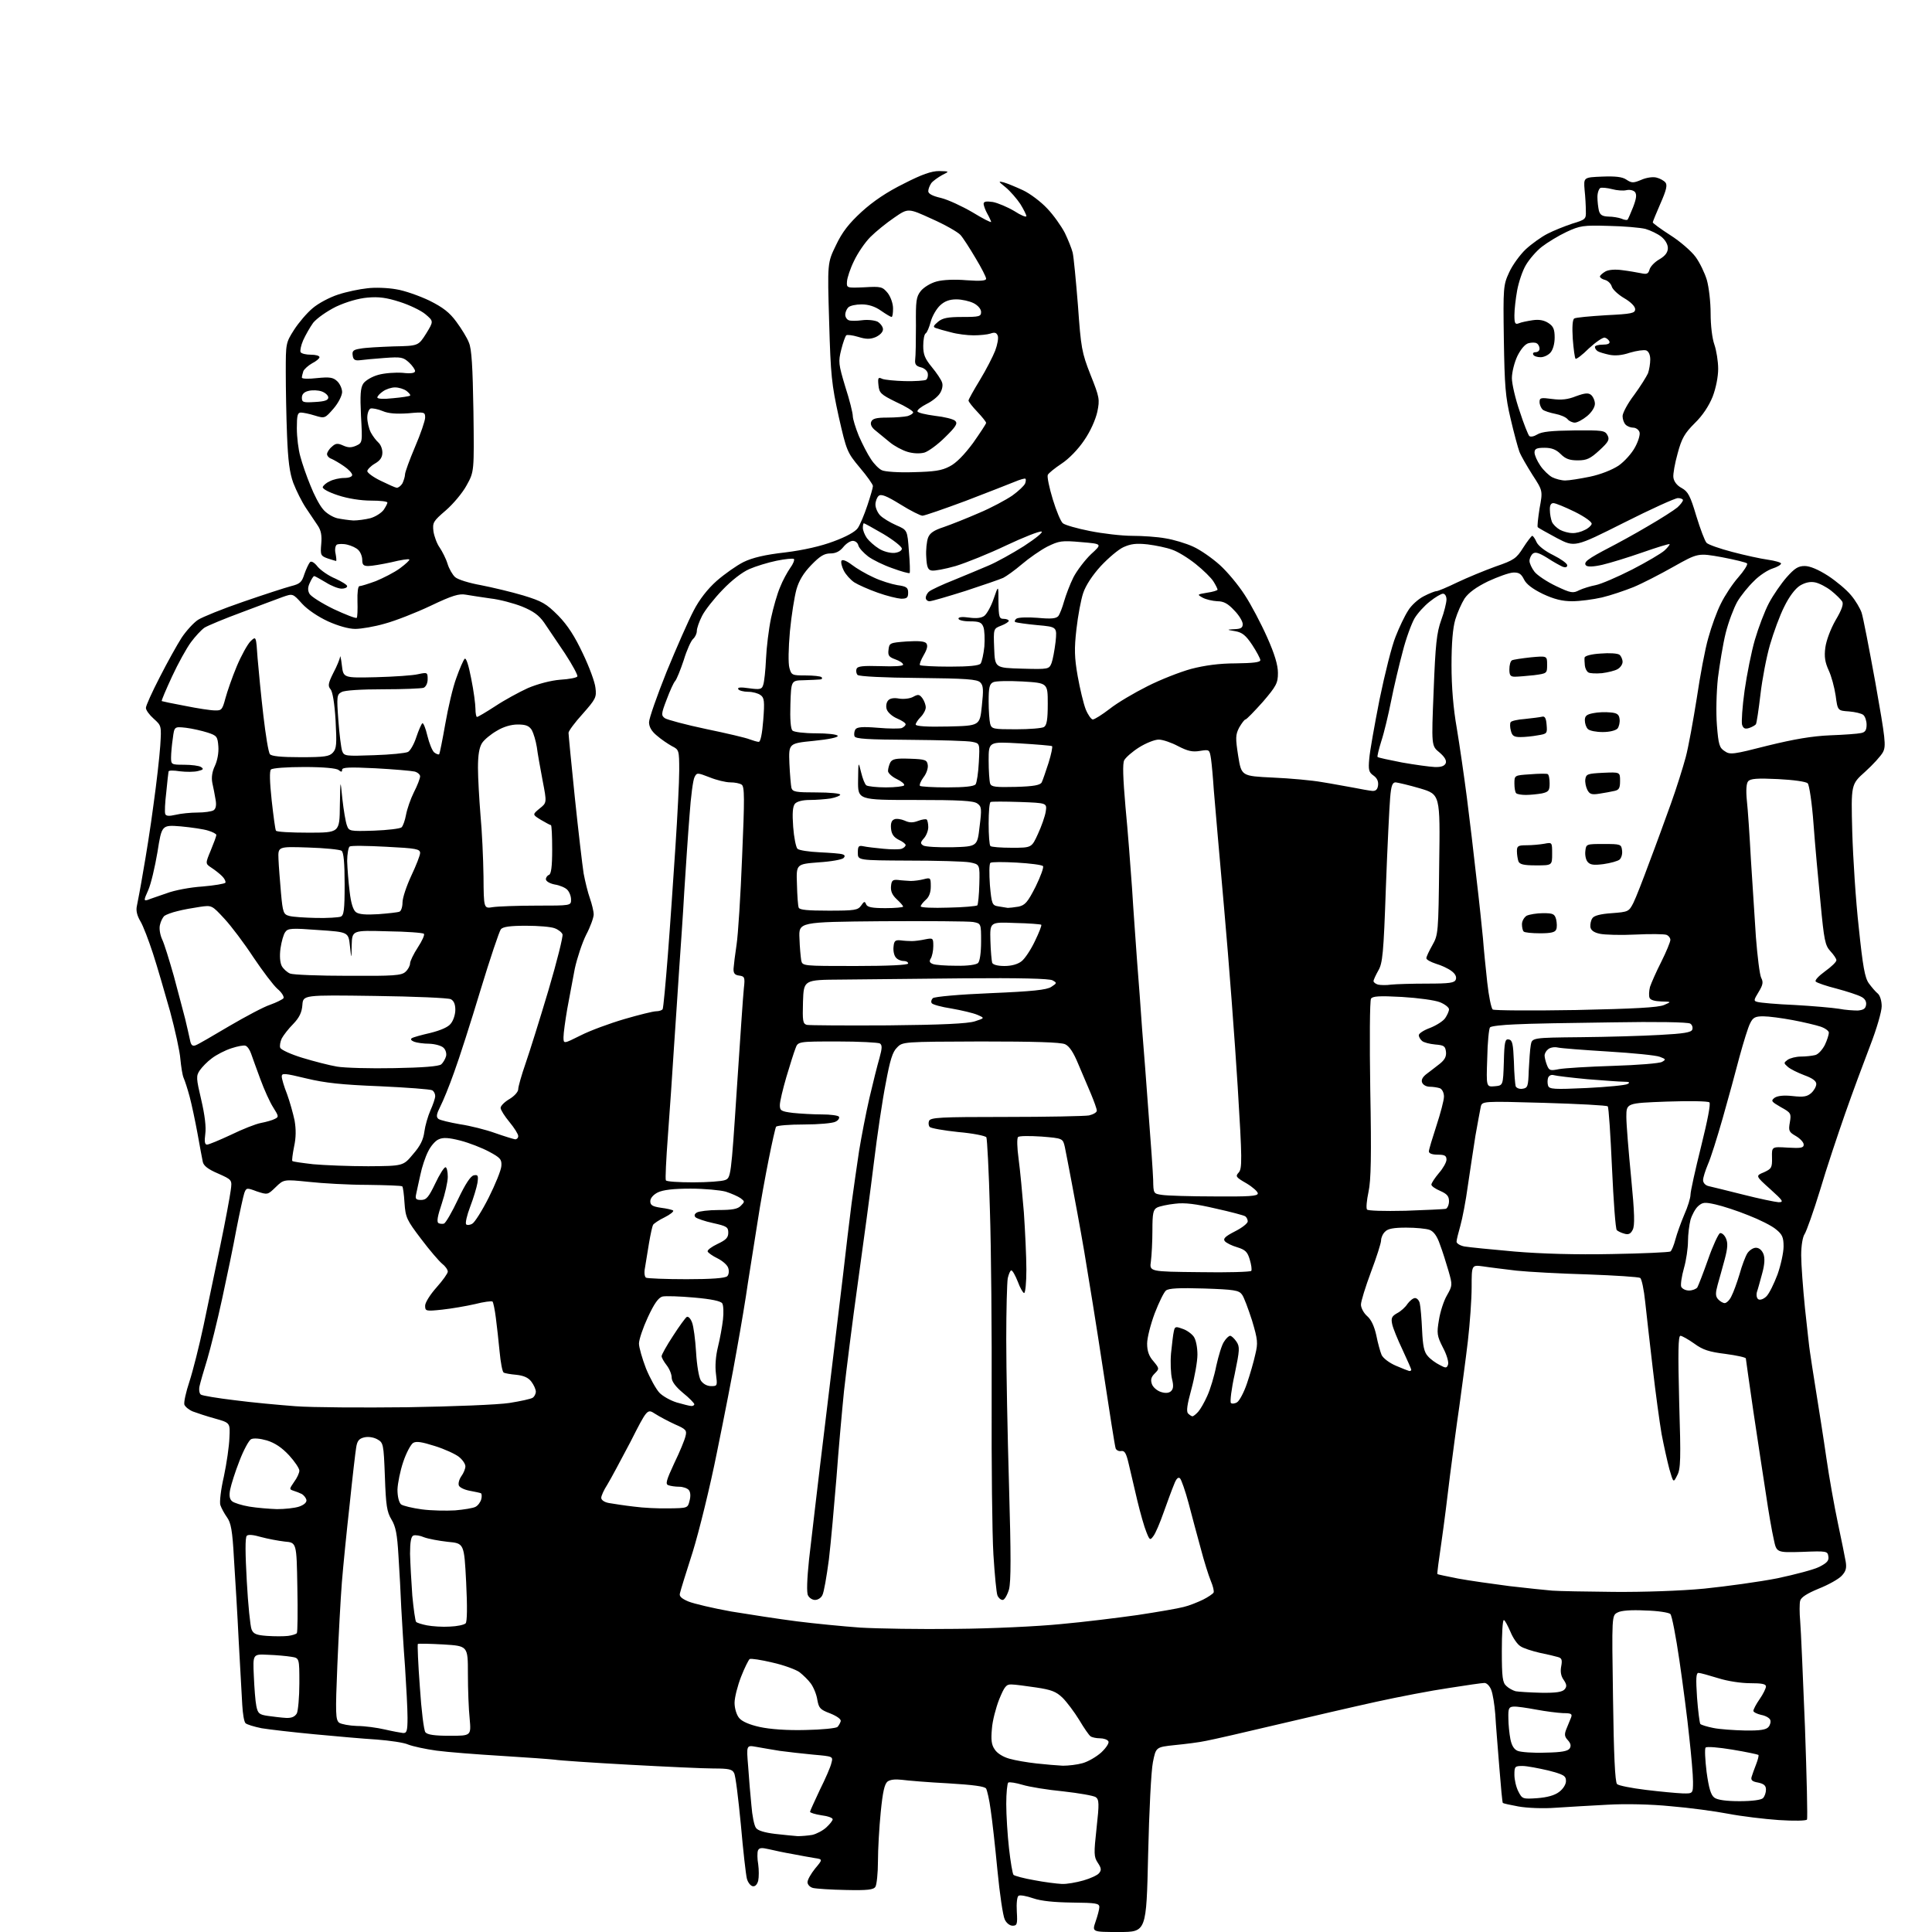 <?xml version="1.0" encoding="UTF-8" standalone="no"?>
<svg 
  version="1.1" 
  xmlns="http://www.w3.org/2000/svg" 
  xmlns:xlink="http://www.w3.org/1999/xlink" 
  xmlns:svg="http://www.w3.org/2000/svg"
  xmlns:rdf="http://www.w3.org/1999/02/22-rdf-syntax-ns#"
  xmlns:cc="http://creativecommons.org/ns#"
  xmlns:dc="http://purl.org/dc/elements/1.1/"
  viewBox="0 0 768 768"
  width="768"
  height="768"
>
<style>svg {background-color: white; }</style>"
<path stroke="none" fill="black" fill-rule="evenodd" d="M444.9,768.0C434.1,768.0 434.1,768.0 435.5,763.9C436.3,761.6 437.0,759.0 437.0,758.1C437.0,756.6 435.7,756.4 426.2,756.3C419.0,756.2 413.9,755.7 410.7,754.6C408.1,753.7 405.5,753.2 404.9,753.6C404.3,753.9 404.0,756.6 404.2,759.9C404.5,764.9 404.3,765.5 402.5,765.5C401.4,765.5 400.0,764.4 399.4,763.0C398.7,761.6 397.4,752.9 396.5,743.5C395.6,734.1 394.4,723.3 393.8,719.4C393.3,715.5 392.4,711.7 392.0,711.0C391.5,710.1 386.8,709.5 376.9,708.9C369.0,708.5 360.7,707.8 358.5,707.5C355.9,707.2 353.9,707.4 352.8,708.2C351.6,709.2 350.9,712.3 350.1,720.4C349.5,726.4 349.0,735.2 349.0,739.9C349.0,744.6 348.5,749.2 348.0,750.0C347.3,751.2 344.9,751.5 336.3,751.3C330.4,751.2 324.5,750.8 323.2,750.5C322.0,750.2 321.0,749.2 321.0,748.2C321.0,747.2 322.4,744.8 324.0,742.8C327.1,739.1 327.1,739.1 323.8,738.6C322.0,738.3 318.0,737.6 315.0,737.0C312.0,736.5 307.8,735.6 305.7,735.1C302.7,734.4 301.8,734.5 301.3,735.6C301.0,736.4 301.0,738.9 301.4,741.1C301.7,743.2 301.7,746.2 301.4,747.6C301.0,749.1 300.2,750.0 299.2,749.8C298.3,749.6 297.3,748.3 296.9,746.8C296.5,745.3 295.4,735.6 294.5,725.3C293.5,715.0 292.4,705.7 291.8,704.8C291.1,703.3 289.6,703.0 283.7,703.0C279.7,703.0 264.6,702.3 250.0,701.5C235.4,700.7 222.2,699.8 220.5,699.5C218.8,699.3 209.4,698.6 199.5,698.0C189.6,697.4 177.9,696.5 173.5,695.9C169.1,695.3 164.1,694.2 162.3,693.5C160.6,692.7 154.9,691.9 149.8,691.5C144.7,691.2 133.5,690.2 125.0,689.4C116.5,688.6 107.0,687.5 104.0,687.0C101.0,686.4 98.1,685.5 97.6,685.0C97.0,684.4 96.5,681.2 96.3,677.7C96.1,674.3 95.5,663.0 94.9,652.5C94.4,642.0 93.5,627.3 93.0,619.6C92.4,608.3 91.8,605.3 90.2,603.1C89.2,601.7 88.0,599.5 87.6,598.3C87.2,597.2 87.8,592.0 89.0,586.9C90.1,581.7 91.1,574.8 91.2,571.5C91.5,565.6 91.5,565.6 85.5,563.9C82.2,563.0 78.3,561.7 76.7,561.1C75.2,560.5 73.7,559.3 73.3,558.4C73.0,557.5 73.9,553.4 75.3,549.2C76.7,544.9 79.2,535.0 80.9,527.0C82.6,519.0 85.6,504.6 87.6,495.0C89.6,485.4 91.4,475.6 91.7,473.3C92.3,469.0 92.3,469.0 86.7,466.5C82.7,464.8 80.9,463.4 80.6,461.8C80.3,460.5 79.4,455.4 78.5,450.5C77.6,445.6 76.2,439.0 75.4,436.0C74.6,433.0 73.5,429.6 73.0,428.5C72.5,427.4 72.0,424.0 71.7,421.0C71.5,418.0 69.6,409.4 67.6,402.0C65.5,394.6 62.5,384.2 60.8,379.0C59.1,373.8 56.9,368.0 55.8,366.2C54.5,364.0 54.0,362.0 54.4,360.2C54.7,358.7 55.9,352.6 56.9,346.5C58.0,340.4 59.9,328.5 61.0,320.0C62.2,311.5 63.4,300.9 63.7,296.5C64.2,288.5 64.2,288.5 61.1,285.7C59.4,284.2 58.0,282.3 58.0,281.4C58.0,280.5 60.5,275.0 63.5,269.2C66.5,263.3 70.4,256.3 72.2,253.5C74.0,250.8 76.9,247.6 78.7,246.4C80.4,245.3 88.5,242.0 96.7,239.2C104.8,236.4 113.4,233.6 115.7,233.0C119.3,232.1 120.0,231.4 121.0,228.2C121.7,226.2 122.7,224.1 123.2,223.5C123.7,222.9 124.9,223.5 126.3,225.3C127.5,226.7 130.6,228.9 133.3,230.0C135.9,231.2 138.0,232.5 138.0,233.0C138.0,233.6 137.0,234.0 135.8,234.0C134.5,234.0 131.7,232.9 129.5,231.5C127.3,230.2 125.2,229.0 124.9,229.0C124.6,229.0 123.8,230.2 123.2,231.6C122.3,233.4 122.3,234.7 123.0,236.0C123.6,237.1 127.9,239.8 132.6,242.1C137.3,244.3 141.4,245.9 141.8,245.6C142.1,245.3 142.2,242.3 142.1,239.0C142.0,235.5 142.3,233.0 142.9,233.0C143.5,233.0 146.4,232.1 149.4,231.0C152.3,229.8 156.7,227.6 159.0,225.9C161.3,224.2 163.0,222.6 162.7,222.4C162.4,222.1 159.2,222.6 155.6,223.5C151.9,224.3 147.8,225.0 146.4,225.0C144.5,225.0 144.0,224.5 144.0,222.6C144.0,221.2 143.3,219.5 142.5,218.7C141.7,217.8 139.7,216.9 138.0,216.5C136.4,216.1 134.5,216.2 133.9,216.5C133.3,216.9 133.0,218.5 133.4,220.1C133.7,221.7 133.8,223.0 133.6,223.0C133.4,223.0 131.9,222.5 130.3,222.0C127.5,221.0 127.3,220.7 127.7,216.2C128.0,212.8 127.6,210.8 126.3,208.9C125.3,207.4 123.2,204.3 121.6,201.9C120.0,199.5 117.8,195.1 116.6,192.0C115.1,187.9 114.5,183.1 114.1,173.0C113.8,165.6 113.6,154.3 113.6,147.9C113.6,136.5 113.6,136.3 116.9,131.1C118.7,128.3 122.0,124.4 124.3,122.5C126.5,120.6 131.0,118.2 134.4,117.1C137.7,116.0 143.0,114.9 146.0,114.6C149.0,114.2 154.2,114.4 157.5,115.0C160.8,115.5 166.7,117.6 170.7,119.5C176.1,122.2 178.7,124.2 181.4,127.9C183.4,130.6 185.7,134.3 186.4,136.2C187.5,138.7 187.9,145.7 188.2,163.6C188.5,187.5 188.5,187.5 185.5,192.9C183.9,195.9 180.1,200.4 177.2,202.9C172.2,207.2 171.9,207.7 172.3,211.2C172.6,213.2 173.7,216.2 174.8,217.7C175.8,219.2 177.3,222.1 177.9,224.1C178.5,226.1 179.9,228.5 180.9,229.4C182.0,230.4 186.6,231.8 191.1,232.6C195.7,233.5 203.3,235.3 208.0,236.7C215.5,239.0 217.1,239.9 221.9,244.7C225.7,248.6 228.5,253.0 231.7,259.8C234.2,265.0 236.5,271.2 236.7,273.4C237.2,277.2 236.8,277.9 231.6,283.8C228.5,287.2 226.0,290.6 226.0,291.3C226.0,292.0 227.1,303.5 228.5,317.0C229.9,330.4 231.5,344.0 232.0,347.2C232.6,350.4 233.7,354.9 234.5,357.1C235.3,359.4 236.0,362.3 236.0,363.5C236.0,364.7 234.7,368.4 233.0,371.6C231.4,374.8 229.4,380.9 228.5,385.0C227.7,389.1 226.4,396.3 225.5,401.0C224.7,405.7 224.0,410.7 224.0,412.3C224.0,415.0 224.0,415.0 230.8,411.6C234.5,409.7 242.4,406.8 248.2,405.1C254.0,403.4 259.7,402.0 260.8,402.0C262.0,402.0 263.1,401.6 263.4,401.2C263.7,400.7 264.6,390.9 265.5,379.4C266.4,367.9 267.7,348.6 268.5,336.5C269.3,324.4 270.0,310.8 270.0,306.3C270.0,298.2 269.9,298.0 267.1,296.6C265.5,295.7 262.8,293.9 261.1,292.4C259.0,290.7 258.0,288.9 258.0,287.1C258.0,285.6 261.2,276.5 265.0,267.0C268.9,257.5 273.7,246.6 275.7,242.8C278.0,238.3 281.3,234.1 284.9,230.9C288.0,228.2 292.8,224.8 295.6,223.4C299.1,221.7 304.1,220.5 312.1,219.6C319.4,218.7 326.4,217.1 331.4,215.2C336.3,213.4 340.0,211.4 341.0,209.9C341.9,208.6 343.6,204.5 344.8,200.9C346.0,197.3 347.0,193.9 347.0,193.2C347.0,192.6 344.7,189.3 341.8,185.9C336.7,179.8 336.5,179.2 333.4,165.6C330.6,152.8 330.2,149.3 329.6,128.0C328.9,104.5 328.9,104.5 332.3,97.5C334.8,92.2 337.5,88.8 342.5,84.2C347.1,80.0 352.6,76.3 359.3,73.0C366.5,69.3 370.3,68.0 373.3,68.0C377.5,68.1 377.5,68.1 374.5,69.6C372.9,70.5 370.9,71.9 370.2,72.8C369.6,73.7 369.0,75.1 369.0,76.0C369.0,77.0 370.6,77.9 374.1,78.7C376.9,79.4 382.5,82.0 386.6,84.4C390.7,86.9 394.0,88.6 394.0,88.2C393.9,87.8 393.3,86.4 392.5,85.0C391.7,83.6 391.1,81.9 391.0,81.1C391.0,80.1 391.9,79.9 394.7,80.3C396.7,80.7 400.5,82.3 403.2,83.9C405.8,85.6 408.0,86.5 408.0,85.9C408.0,85.4 406.9,83.2 405.6,81.1C404.2,79.0 401.6,76.0 399.8,74.5C396.8,72.1 396.7,71.9 399.0,72.5C400.4,72.9 403.8,74.3 406.6,75.6C409.4,76.9 413.8,80.2 416.3,82.9C418.8,85.5 421.9,89.9 423.3,92.6C424.6,95.3 426.0,98.8 426.4,100.4C426.8,102.0 427.7,111.5 428.5,121.4C429.7,138.3 430.0,140.1 433.5,149.0C437.1,158.0 437.2,158.8 436.2,163.7C435.5,166.8 433.5,171.4 431.0,175.0C428.6,178.6 424.9,182.4 422.0,184.3C419.3,186.1 416.8,188.1 416.5,188.8C416.2,189.6 417.1,193.9 418.5,198.5C419.9,203.1 421.7,207.4 422.5,208.0C423.3,208.7 428.2,210.1 433.3,211.1C438.3,212.1 445.9,213.0 450.0,213.0C454.1,213.0 460.1,213.4 463.3,214.0C466.5,214.5 471.5,216.0 474.3,217.3C477.2,218.6 481.9,221.9 484.9,224.6C487.9,227.3 492.3,232.6 494.8,236.5C497.3,240.3 501.3,247.9 503.7,253.3C506.7,260.0 508.0,264.4 508.0,267.5C508.0,271.5 507.4,272.7 502.0,279.0C498.6,282.8 495.5,286.0 495.1,286.0C494.7,286.0 493.6,287.5 492.6,289.2C491.1,292.1 491.1,293.4 492.2,300.5C493.5,308.5 493.5,308.5 506.0,309.1C512.9,309.4 521.6,310.2 525.5,310.9C529.4,311.5 535.0,312.6 538.0,313.1C541.0,313.7 544.4,314.3 545.5,314.4C546.9,314.5 547.6,313.8 547.8,312.2C548.0,310.6 547.4,309.3 546.0,308.3C544.1,307.0 543.9,306.0 544.3,301.6C544.5,298.8 546.4,288.2 548.4,278.0C550.5,267.8 553.3,256.6 554.8,253.0C556.2,249.4 558.4,244.8 559.7,242.8C560.9,240.7 563.8,238.1 566.0,237.0C568.1,235.9 570.4,235.0 571.0,235.0C571.6,235.0 575.4,233.4 579.3,231.5C583.3,229.6 590.1,226.8 594.5,225.2C601.8,222.7 602.8,222.0 605.5,217.7C607.1,215.2 608.8,213.0 609.1,213.0C609.4,213.0 610.2,214.1 610.8,215.5C611.5,217.0 614.2,219.1 617.5,220.7C620.5,222.2 623.0,224.0 623.0,224.7C623.0,225.5 622.3,225.7 621.2,225.3C620.3,224.9 617.5,223.4 615.1,221.8C611.7,219.7 610.3,219.3 609.3,220.1C608.6,220.7 608.0,222.0 608.0,223.0C608.0,223.9 608.9,225.9 610.0,227.3C611.1,228.7 615.0,231.3 618.6,233.0C624.5,235.8 625.3,235.9 627.8,234.6C629.3,233.9 632.2,233.0 634.3,232.6C636.4,232.2 642.9,229.4 648.8,226.4C654.6,223.4 660.4,220.0 661.7,218.8C663.0,217.6 663.8,216.5 663.7,216.3C663.5,216.1 658.6,217.6 652.9,219.6C647.2,221.6 640.0,223.8 637.0,224.5C633.6,225.3 631.1,225.4 630.5,224.8C629.8,224.2 630.2,223.3 631.5,222.4C632.6,221.5 636.2,219.5 639.5,217.8C642.8,216.1 649.8,212.3 655.0,209.2C660.2,206.2 665.5,202.8 666.8,201.7C668.0,200.6 669.0,199.3 669.0,198.8C669.0,198.4 668.1,198.0 667.0,198.0C665.9,198.0 656.2,202.4 645.5,207.8C626.0,217.6 626.0,217.6 618.9,213.9C615.0,211.8 611.6,209.9 611.3,209.6C611.0,209.4 611.4,206.0 612.0,202.1C613.3,195.1 613.3,195.1 609.2,188.8C607.0,185.3 604.6,181.2 604.0,179.6C603.4,178.0 601.8,172.1 600.5,166.5C598.4,157.7 598.1,153.3 597.8,134.9C597.5,114.2 597.6,113.3 599.9,108.3C601.2,105.4 604.2,101.3 606.5,99.1C608.9,96.9 612.8,94.1 615.2,92.9C617.5,91.7 622.0,89.9 625.0,88.9C630.3,87.3 630.5,87.1 630.4,83.9C630.4,82.0 630.2,78.2 629.9,75.5C629.5,70.5 629.5,70.5 636.9,70.2C642.2,70.0 644.9,70.3 646.5,71.4C648.6,72.8 649.3,72.8 652.4,71.5C654.4,70.6 657.1,70.2 658.5,70.6C659.8,70.9 661.4,71.8 662.0,72.5C662.9,73.5 662.4,75.6 660.1,80.8C658.4,84.7 657.0,88.1 657.0,88.4C657.0,88.7 660.1,91.0 664.0,93.5C667.8,95.9 672.3,99.8 674.0,102.1C675.7,104.4 677.7,108.6 678.5,111.3C679.3,114.1 680.0,120.0 680.0,124.6C680.0,129.3 680.6,134.5 681.5,137.0C682.3,139.3 683.0,143.7 683.0,146.6C683.0,149.8 682.1,154.3 680.8,157.7C679.3,161.4 676.8,165.2 673.7,168.2C669.7,172.2 668.5,174.2 666.9,180.2C665.8,184.1 665.0,188.5 665.2,189.8C665.4,191.4 666.6,193.0 668.5,194.0C671.0,195.4 671.9,197.0 674.3,205.1C675.9,210.3 677.7,215.1 678.4,215.8C679.1,216.5 683.6,218.1 688.6,219.4C693.5,220.7 699.9,222.1 702.8,222.5C705.6,222.9 708.0,223.6 708.0,224.0C708.0,224.5 706.5,225.4 704.6,226.0C702.7,226.6 699.3,228.8 697.2,231.0C695.0,233.1 692.0,236.8 690.6,239.2C689.2,241.7 687.1,247.2 686.0,251.6C684.9,256.0 683.6,264.1 682.9,269.5C682.3,275.2 682.1,283.3 682.5,288.3C683.1,296.0 683.5,297.3 685.6,298.6C687.7,300.1 689.0,299.9 702.7,296.4C713.3,293.8 720.4,292.6 727.5,292.3C733.0,292.1 738.5,291.7 739.8,291.4C741.4,291.1 742.0,290.3 742.0,288.1C742.0,286.5 741.4,284.8 740.7,284.2C740.0,283.6 737.4,283.0 735.0,282.8C730.5,282.5 730.5,282.5 729.7,276.5C729.2,273.2 728.0,268.7 726.9,266.4C725.5,263.3 725.1,261.1 725.6,257.4C726.0,254.5 727.7,250.0 729.7,246.5C732.2,242.3 732.9,240.1 732.3,239.1C731.8,238.3 729.8,236.3 727.9,234.8C726.0,233.3 723.1,231.8 721.5,231.5C719.5,231.1 717.5,231.6 715.5,232.8C713.6,234.0 711.2,237.2 709.3,241.1C707.5,244.6 705.0,251.5 703.6,256.3C702.2,261.1 700.5,270.0 699.8,276.1C699.1,282.1 698.3,287.4 698.0,287.9C697.7,288.3 696.5,289.0 695.3,289.4C693.7,289.9 693.0,289.6 692.5,288.1C692.2,287.0 692.6,280.9 693.5,274.5C694.4,268.2 696.2,259.1 697.6,254.3C699.0,249.5 701.5,242.9 703.2,239.7C704.9,236.5 708.1,231.9 710.2,229.5C713.4,225.9 714.8,225.0 717.4,225.0C719.5,225.0 722.8,226.4 726.7,228.9C729.9,231.0 734.0,234.4 735.8,236.6C737.6,238.7 739.4,241.8 740.0,243.5C740.6,245.2 743.0,257.7 745.5,271.4C749.5,294.0 749.8,296.5 748.5,299.0C747.7,300.5 744.5,304.0 741.4,306.8C735.8,311.8 735.8,311.8 736.3,330.7C736.6,341.0 737.7,358.2 738.9,368.8C740.5,384.2 741.3,388.7 742.9,390.9C744.0,392.4 745.6,394.3 746.5,395.0C747.3,395.7 748.0,397.8 748.0,400.0C748.0,402.1 746.0,409.0 743.4,415.7C740.9,422.2 736.4,434.3 733.5,442.6C730.6,450.9 726.0,464.6 723.5,473.1C720.9,481.6 718.1,489.4 717.4,490.5C716.6,491.6 716.0,495.1 716.0,499.0C716.0,502.6 716.7,512.0 717.5,520.0C718.4,528.0 719.2,535.9 719.5,537.5C719.7,539.1 720.8,546.1 721.9,553.0C723.0,559.9 724.9,571.8 726.0,579.5C727.1,587.2 729.2,598.9 730.6,605.5C732.0,612.1 733.4,619.0 733.7,620.8C734.1,623.3 733.8,624.6 732.1,626.4C730.9,627.7 726.8,630.0 723.0,631.5C718.4,633.4 716.0,634.9 715.6,636.3C715.3,637.4 715.3,641.1 715.6,644.4C715.9,647.8 716.7,666.7 717.5,686.5C718.2,706.2 718.6,722.8 718.3,723.3C718.0,723.8 713.2,723.9 707.1,723.5C701.3,723.1 692.2,722.0 687.0,721.0C681.8,720.0 671.5,718.6 664.1,718.0C656.3,717.2 645.9,717.0 639.1,717.4C632.7,717.7 623.5,718.3 618.5,718.6C613.4,719.0 606.9,718.7 603.6,718.1C600.3,717.5 597.6,716.9 597.4,716.7C597.2,716.6 596.6,710.2 596.0,702.5C595.4,694.8 594.6,685.4 594.4,681.5C594.1,677.6 593.4,673.3 592.8,671.8C592.2,670.2 591.0,669.0 590.1,669.0C589.2,669.0 582.9,669.9 576.0,671.0C569.1,672.0 556.1,674.5 547.0,676.5C537.9,678.5 520.2,682.6 507.5,685.6C494.9,688.6 482.2,691.5 479.5,692.0C476.8,692.6 471.1,693.3 467.0,693.7C459.5,694.5 459.5,694.5 458.3,700.5C457.6,703.9 456.8,720.0 456.4,737.2C455.7,768.0 455.7,768.0 444.9,768.0zM422.1,748.9C424.0,749.0 427.9,748.3 430.7,747.5C433.5,746.7 436.3,745.4 436.9,744.6C437.9,743.4 437.8,742.6 436.4,740.5C434.8,738.1 434.8,736.8 435.9,726.7C437.0,716.9 436.9,715.4 435.6,714.4C434.7,713.8 428.9,712.8 422.7,712.1C416.4,711.5 409.1,710.3 406.5,709.5C403.8,708.7 401.3,708.3 400.8,708.6C400.4,708.9 400.0,712.7 400.0,717.1C400.0,721.5 400.5,729.5 401.1,734.8C401.7,740.1 402.5,744.9 402.9,745.3C403.4,745.7 407.0,746.7 411.1,747.4C415.2,748.2 420.1,748.8 422.1,748.9zM317.1,729.9C318.6,729.9 321.1,729.7 322.9,729.4C324.6,729.0 327.1,727.7 328.5,726.4C329.9,725.1 331.0,723.7 331.0,723.2C331.0,722.6 329.0,721.9 326.5,721.6C324.0,721.2 322.0,720.6 322.0,720.2C322.0,719.9 323.8,716.0 325.9,711.5C328.1,707.1 330.2,702.3 330.5,700.8C331.2,698.2 331.2,698.2 323.3,697.5C319.0,697.1 313.0,696.4 310.0,696.0C307.0,695.5 302.7,694.8 300.6,694.4C296.7,693.7 296.7,693.7 297.4,702.1C297.7,706.7 298.3,713.8 298.7,717.7C299.0,721.7 299.8,725.7 300.5,726.6C301.2,727.7 304.0,728.5 308.1,729.0C311.6,729.4 315.7,729.8 317.1,729.9zM691.5,716.0C696.5,716.0 700.1,715.5 700.8,714.8C701.5,714.1 702.0,712.6 702.0,711.4C702.0,709.8 701.2,709.1 698.9,708.6C696.5,708.2 695.9,707.6 696.3,706.3C696.6,705.3 697.4,703.1 698.1,701.3C698.8,699.5 699.2,697.9 699.0,697.6C698.7,697.4 694.1,696.4 688.6,695.5C683.2,694.6 678.4,694.2 678.0,694.7C677.6,695.1 677.8,699.5 678.4,704.4C679.3,710.9 680.1,713.6 681.5,714.6C682.7,715.5 686.2,716.0 691.5,716.0zM611.1,714.8C615.0,714.5 618.0,713.7 619.8,712.3C621.4,711.1 622.5,709.3 622.5,708.0C622.5,705.9 621.6,705.4 615.5,703.8C611.6,702.9 607.0,702.0 605.2,702.0C602.2,702.0 602.0,702.2 602.0,705.5C602.0,707.5 602.7,710.5 603.6,712.2C605.1,715.1 605.3,715.2 611.1,714.8zM668.8,712.9C673.0,713.0 673.0,713.0 673.0,708.2C673.0,705.6 672.3,697.6 671.5,690.5C670.8,683.4 669.0,669.7 667.6,660.1C666.2,650.5 664.6,642.2 664.0,641.6C663.4,641.0 658.9,640.3 654.1,640.2C648.5,639.9 644.4,640.2 643.0,641.0C640.7,642.2 640.7,642.2 641.2,675.1C641.5,697.4 642.0,708.4 642.8,709.2C643.4,709.8 648.5,710.8 654.2,711.5C659.9,712.2 666.4,712.8 668.8,712.9zM422.5,701.9C424.7,701.9 428.2,701.5 430.3,700.9C432.5,700.3 435.8,698.4 437.8,696.6C439.8,694.7 441.0,692.8 440.6,692.2C440.2,691.5 438.7,691.0 437.2,691.0C435.7,691.0 434.0,690.6 433.5,690.2C432.9,689.8 430.9,686.9 429.0,683.7C427.1,680.6 424.1,676.6 422.4,674.9C419.8,672.4 417.9,671.7 411.9,670.8C407.8,670.2 403.4,669.6 402.1,669.6C400.0,669.5 399.3,670.4 397.2,675.5C395.9,678.8 394.5,684.1 394.3,687.2C393.9,691.5 394.1,693.6 395.4,695.4C396.3,696.9 398.7,698.4 401.2,699.1C403.6,699.8 408.4,700.6 412.0,701.0C415.6,701.4 420.3,701.8 422.5,701.9zM614.3,696.7C620.8,696.6 623.3,696.1 624.0,695.0C624.6,694.0 624.4,693.0 623.2,691.7C621.9,690.3 621.8,689.4 622.7,687.2C623.3,685.7 624.1,683.7 624.5,682.8C625.1,681.3 624.6,681.0 621.4,681.0C619.2,680.9 614.4,680.3 610.7,679.6C606.9,678.9 602.9,678.3 601.7,678.4C599.8,678.5 599.5,679.1 599.6,683.0C599.6,685.5 600.0,689.2 600.4,691.3C600.9,693.8 601.8,695.4 603.3,696.0C604.5,696.5 609.5,696.9 614.3,696.7zM178.8,690.0C187.3,690.0 187.3,690.0 186.7,683.2C186.3,679.5 186.0,671.5 186.0,665.4C186.0,654.3 186.0,654.3 176.3,653.7C170.9,653.4 166.4,653.3 166.1,653.5C165.9,653.7 166.2,661.4 166.9,670.6C167.5,679.9 168.5,687.9 169.1,688.6C169.9,689.6 172.8,690.0 178.8,690.0zM160.2,688.9C161.7,689.0 162.0,688.1 162.0,682.8C162.0,679.3 161.5,670.2 161.0,662.5C160.4,654.8 159.8,644.2 159.5,639.0C159.3,633.8 158.8,624.5 158.4,618.5C157.9,609.8 157.3,606.8 155.6,604.0C153.8,601.0 153.4,598.5 153.0,587.0C152.5,573.8 152.4,573.5 149.9,572.1C148.4,571.3 146.3,571.0 144.7,571.4C142.7,571.9 142.0,572.8 141.6,575.3C141.3,577.0 140.1,587.3 139.0,598.0C137.8,608.7 136.4,622.7 135.9,629.0C135.4,635.3 134.6,650.2 134.1,662.0C133.3,681.2 133.4,683.6 134.8,684.8C135.7,685.4 138.9,686.0 141.9,686.1C145.0,686.1 150.0,686.8 153.0,687.5C156.0,688.2 159.3,688.8 160.2,688.9zM320.2,687.7C326.6,687.6 332.3,687.0 332.9,686.5C333.4,686.0 334.0,684.9 334.2,684.2C334.4,683.4 332.7,682.2 330.0,681.1C326.0,679.6 325.5,679.0 324.9,675.7C324.6,673.6 323.4,670.7 322.3,669.2C321.3,667.8 319.2,665.8 317.8,664.7C316.4,663.7 311.6,661.9 307.1,660.9C302.5,659.8 298.5,659.2 298.0,659.5C297.6,659.8 296.0,662.9 294.6,666.5C293.2,670.1 292.0,674.8 292.0,676.9C292.0,679.1 292.8,681.7 293.8,682.9C294.9,684.3 297.9,685.6 302.0,686.5C306.1,687.4 312.9,687.9 320.2,687.7zM693.6,687.9C699.7,688.0 702.1,687.6 703.0,686.5C703.7,685.7 704.0,684.4 703.7,683.7C703.4,682.9 701.8,682.0 700.1,681.7C698.4,681.3 697.0,680.6 697.0,680.1C697.0,679.5 698.1,677.4 699.5,675.4C700.9,673.4 702.0,671.1 702.0,670.4C702.0,669.4 700.3,669.1 695.8,669.1C692.1,669.1 686.8,668.3 683.0,667.1C679.4,666.0 675.9,665.0 675.2,665.0C674.2,665.0 674.1,667.2 674.6,674.8C675.0,680.1 675.6,684.8 675.9,685.3C676.3,685.7 678.6,686.4 681.1,686.9C683.5,687.4 689.2,687.8 693.6,687.9zM113.7,682.9C116.0,683.0 117.2,682.4 118.0,681.1C118.5,680.0 119.0,674.6 119.0,669.1C119.0,659.1 119.0,659.1 115.8,658.6C114.0,658.3 109.8,657.9 106.5,657.8C100.5,657.5 100.5,657.5 100.9,666.2C101.1,670.9 101.5,676.3 101.9,678.2C102.5,681.1 103.0,681.6 106.5,682.1C108.7,682.4 111.9,682.8 113.7,682.9zM612.6,672.9C618.6,673.0 621.1,672.6 622.0,671.5C622.9,670.4 622.8,669.6 621.6,667.8C620.5,666.3 620.2,664.5 620.6,662.4C621.1,659.8 620.8,659.1 619.3,658.7C618.3,658.4 615.0,657.6 612.0,657.0C609.0,656.3 605.5,655.2 604.4,654.4C603.2,653.7 601.4,651.1 600.4,648.6C599.3,646.1 598.2,644.0 597.8,644.0C597.3,644.0 597.0,649.6 597.0,656.3C597.0,666.8 597.3,668.9 598.8,670.2C599.7,671.1 601.4,672.0 602.5,672.3C603.6,672.5 608.2,672.8 612.6,672.9zM114.5,650.3C116.1,650.1 117.7,649.6 118.0,649.2C118.3,648.8 118.4,640.6 118.2,630.8C117.9,613.2 117.9,613.2 113.2,612.8C110.6,612.5 106.4,611.7 103.8,611.0C100.7,610.1 98.7,609.9 98.1,610.5C97.4,611.2 97.5,617.7 98.1,628.5C98.6,637.9 99.5,646.5 100.0,647.7C100.7,649.5 101.9,650.0 106.2,650.3C109.1,650.5 112.8,650.5 114.5,650.3zM380.0,647.5C394.0,647.4 412.8,646.5 421.7,645.6C430.7,644.8 444.4,643.1 452.2,642.0C460.1,640.8 468.3,639.4 470.5,638.8C472.7,638.3 476.1,636.9 478.2,635.9C480.2,634.9 482.1,633.6 482.4,633.1C482.7,632.6 482.2,630.5 481.3,628.4C480.4,626.2 478.6,620.5 477.3,615.5C475.9,610.5 473.8,602.5 472.5,597.6C471.2,592.7 469.6,588.2 469.1,587.7C468.4,587.0 467.6,587.7 466.7,590.1C465.9,592.0 464.1,596.9 462.6,601.1C461.1,605.4 459.3,609.6 458.5,610.6C457.2,612.4 457.0,612.3 455.7,609.0C454.9,607.1 453.3,601.5 452.1,596.5C450.9,591.5 449.4,585.0 448.7,582.0C447.7,577.7 447.1,576.6 445.7,576.8C444.8,577.0 443.8,576.5 443.5,575.8C443.2,575.1 441.0,561.0 438.5,544.5C436.0,528.0 432.6,506.9 431.0,497.5C429.4,488.1 427.1,475.8 426.0,470.0C424.9,464.2 423.7,457.9 423.3,456.0C422.5,452.5 422.5,452.5 414.0,451.8C409.3,451.5 405.1,451.5 404.7,452.0C404.2,452.4 404.3,456.3 404.9,460.6C405.5,465.0 406.4,474.6 407.0,481.9C407.5,489.3 408.0,499.6 408.0,504.7C408.0,509.8 407.6,514.0 407.1,514.0C406.7,514.0 405.5,512.0 404.6,509.5C403.6,507.0 402.5,505.0 402.0,505.0C401.6,505.0 401.0,506.4 400.6,508.1C400.3,509.8 400.0,520.8 400.0,532.4C400.0,544.0 400.5,570.2 401.1,590.5C401.9,618.2 401.9,628.6 401.1,631.8C400.4,634.1 399.3,636.0 398.6,636.0C397.8,636.0 396.9,635.2 396.5,634.2C396.1,633.3 395.4,626.0 394.9,618.0C394.4,610.0 394.1,582.1 394.2,556.0C394.3,529.9 394.0,496.1 393.5,480.9C393.1,465.6 392.4,452.7 392.1,452.1C391.7,451.5 386.7,450.5 380.9,450.0C375.2,449.4 370.1,448.5 369.6,448.0C369.1,447.5 369.0,446.4 369.3,445.6C369.9,444.2 373.6,444.0 399.8,444.0C416.3,444.0 431.2,443.7 432.9,443.4C434.6,443.0 436.0,442.2 436.0,441.5C436.0,440.8 434.9,437.8 433.7,434.9C432.4,431.9 430.1,426.5 428.6,422.9C426.7,418.3 425.1,415.9 423.4,415.1C421.6,414.3 411.3,414.0 389.8,414.0C359.0,414.1 358.8,414.1 356.6,416.4C354.8,418.1 353.8,421.4 352.1,430.6C350.8,437.1 348.7,451.3 347.4,462.0C346.1,472.7 343.2,494.3 341.0,510.0C338.8,525.7 336.4,545.0 335.5,553.0C334.7,561.0 333.3,576.5 332.5,587.5C331.6,598.5 330.3,613.1 329.5,619.9C328.6,626.7 327.5,633.1 326.9,634.1C326.4,635.2 325.1,636.0 324.0,636.0C322.9,636.0 321.7,635.2 321.2,634.2C320.6,633.2 320.8,627.7 321.6,620.0C322.4,613.1 325.2,588.8 328.0,566.0C330.8,543.2 333.9,516.6 335.1,507.0C336.2,497.4 337.7,484.6 338.5,478.5C339.3,472.4 340.7,463.0 341.5,457.5C342.4,452.0 344.2,442.6 345.6,436.5C347.0,430.5 348.8,423.3 349.6,420.6C350.7,416.6 350.7,415.5 349.8,414.8C349.1,414.4 341.5,414.0 332.9,414.0C317.2,414.0 317.2,414.0 316.2,416.8C315.6,418.3 314.0,423.4 312.6,428.1C311.2,432.9 310.0,437.9 310.0,439.3C310.0,441.5 310.5,441.8 315.2,442.4C318.1,442.7 323.3,443.0 326.7,443.0C330.1,443.0 333.1,443.4 333.5,443.9C333.8,444.5 333.2,445.4 332.1,445.9C331.0,446.5 325.4,447.0 319.6,447.0C313.8,447.0 308.9,447.4 308.5,447.9C308.2,448.4 306.9,454.2 305.6,460.7C304.3,467.2 302.2,478.6 301.1,486.0C299.9,493.4 298.2,504.2 297.3,510.0C296.5,515.8 294.5,527.7 292.9,536.5C291.4,545.3 287.8,563.6 285.0,577.3C282.3,590.9 277.9,608.7 275.4,616.8C272.8,624.9 270.5,632.3 270.3,633.3C269.9,634.5 270.8,635.4 273.6,636.6C275.8,637.5 283.5,639.3 290.7,640.6C298.0,641.8 309.7,643.6 316.7,644.5C323.8,645.4 335.1,646.5 342.0,647.0C348.9,647.4 366.0,647.7 380.0,647.5zM178.8,646.6C181.7,646.5 184.5,645.9 185.1,645.3C185.7,644.7 185.8,638.8 185.3,628.9C184.5,613.5 184.5,613.5 178.0,612.9C174.4,612.5 170.2,611.7 168.6,611.1C167.0,610.4 165.1,610.1 164.3,610.4C163.4,610.8 163.0,613.0 163.0,617.7C163.1,621.4 163.5,628.9 163.9,634.3C164.4,639.7 165.1,644.4 165.4,644.7C165.7,645.1 167.7,645.7 169.7,646.1C171.8,646.5 175.9,646.8 178.8,646.6zM641.5,632.8C653.1,632.9 668.2,632.4 677.5,631.5C686.3,630.6 699.4,628.8 706.5,627.4C713.6,625.9 721.2,623.9 723.3,622.8C726.2,621.3 727.1,620.4 726.8,618.7C726.5,616.6 726.2,616.5 716.4,616.9C706.2,617.2 706.2,617.2 705.1,611.9C704.4,608.9 703.0,600.9 702.0,594.0C700.9,587.1 698.7,572.3 697.0,561.1C695.4,549.9 694.0,540.4 694.0,540.0C694.0,539.6 690.4,538.8 685.9,538.2C679.4,537.4 676.9,536.6 673.5,534.1C671.1,532.4 668.6,531.0 668.0,531.0C667.1,531.0 667.0,537.4 667.5,557.3C668.2,580.0 668.1,584.0 666.7,586.5C665.2,589.5 665.2,589.5 663.6,584.0C662.8,581.0 661.4,574.7 660.5,570.0C659.7,565.3 658.1,553.6 657.0,544.0C655.9,534.4 654.5,522.5 654.0,517.6C653.5,512.7 652.6,508.4 652.0,508.0C651.4,507.6 642.0,507.0 631.2,506.6C620.4,506.3 607.6,505.6 602.8,505.1C597.9,504.5 592.0,503.8 589.5,503.4C585.0,502.8 585.0,502.8 585.0,511.6C585.0,516.5 584.3,526.2 583.5,533.1C582.7,540.0 581.1,551.7 580.1,559.1C579.0,566.5 577.4,578.8 576.4,586.5C575.5,594.2 574.0,606.1 573.0,613.0C572.0,619.8 571.2,625.6 571.4,625.7C571.5,625.9 575.2,626.6 579.6,627.5C583.9,628.3 593.1,629.6 600.0,630.5C606.9,631.3 614.5,632.1 617.0,632.3C619.5,632.5 630.5,632.7 641.5,632.8zM180.9,600.4C184.4,600.1 188.1,599.5 189.0,599.0C190.0,598.5 191.0,597.1 191.3,596.0C191.6,594.9 191.5,593.8 191.2,593.6C190.8,593.4 188.8,593.0 186.7,592.6C184.6,592.2 182.7,591.3 182.4,590.5C182.1,589.7 182.5,588.1 183.4,586.8C184.3,585.6 185.0,583.8 185.0,582.9C185.0,581.9 183.8,580.2 182.4,579.1C181.0,578.0 176.7,576.0 172.8,574.8C167.7,573.2 165.5,572.8 164.2,573.6C163.3,574.2 161.5,577.5 160.3,581.1C159.1,584.6 158.1,589.6 158.0,592.1C158.0,595.0 158.6,597.2 159.4,598.0C160.2,598.6 164.0,599.5 167.7,600.0C171.4,600.5 177.4,600.6 180.9,600.4zM110.1,599.9C113.2,599.9 117.1,599.5 118.9,598.9C120.9,598.2 122.0,597.2 121.8,596.2C121.6,595.4 120.8,594.4 120.0,593.9C119.2,593.5 117.7,592.9 116.7,592.6C114.9,592.0 115.0,591.9 116.9,589.1C118.1,587.5 119.0,585.5 119.0,584.6C119.0,583.7 117.1,580.9 114.9,578.5C112.0,575.4 109.3,573.6 106.1,572.6C103.3,571.8 100.9,571.6 99.8,572.1C98.9,572.6 96.8,576.5 95.2,580.7C93.5,585.0 91.9,590.1 91.5,592.1C91.0,594.6 91.3,596.0 92.3,596.8C93.0,597.4 96.1,598.4 99.1,598.9C102.1,599.4 107.0,599.8 110.1,599.9zM265.9,599.6C273.3,599.5 273.4,599.5 274.1,596.6C274.6,594.8 274.5,593.1 273.8,592.3C273.2,591.6 271.5,591.0 270.0,591.0C268.4,591.0 266.5,590.7 265.7,590.4C264.4,590.0 264.9,588.4 268.0,581.7C270.2,577.2 272.2,572.3 272.5,570.9C273.1,568.6 272.7,568.1 268.3,566.2C265.7,565.0 262.1,563.1 260.4,562.0C257.3,560.0 257.3,560.0 250.6,573.2C246.8,580.4 242.7,588.1 241.4,590.2C240.1,592.2 239.0,594.6 239.0,595.4C239.0,596.3 240.3,597.2 242.2,597.5C244.0,597.8 248.4,598.5 252.0,598.9C255.6,599.4 261.8,599.7 265.9,599.6zM474.0,563.0C474.4,563.0 475.4,562.2 476.3,561.2C477.2,560.2 478.8,557.4 479.9,554.9C481.1,552.3 482.7,547.0 483.5,542.9C484.4,538.9 485.7,534.5 486.6,533.3C487.4,532.0 488.5,531.0 489.0,531.0C489.5,531.0 490.6,532.0 491.5,533.3C492.9,535.4 492.8,536.6 490.8,546.3C489.5,552.1 488.9,557.2 489.3,557.7C489.7,558.1 490.9,558.0 491.8,557.4C492.7,556.8 494.5,553.5 495.7,549.9C496.9,546.4 498.4,541.2 499.0,538.4C500.1,533.9 500.0,532.6 497.7,524.9C496.2,520.3 494.5,515.6 493.7,514.6C492.5,512.9 490.6,512.6 478.6,512.2C468.8,511.9 464.6,512.1 463.5,513.0C462.7,513.6 460.7,517.7 459.0,522.1C457.4,526.4 456.0,531.8 456.0,534.1C456.0,537.0 456.7,539.1 458.5,541.1C460.9,544.0 460.9,544.1 459.0,546.0C457.6,547.4 457.3,548.5 457.9,550.2C458.3,551.4 459.9,552.8 461.4,553.3C463.2,553.9 464.5,553.8 465.4,553.1C466.4,552.2 466.6,551.0 465.9,548.2C465.4,546.2 465.2,541.6 465.5,538.0C465.9,534.4 466.3,530.5 466.6,529.3C467.0,527.3 467.3,527.2 470.0,528.2C471.7,528.7 473.7,530.2 474.5,531.3C475.4,532.5 476.0,535.6 476.0,538.5C476.0,541.2 474.9,547.4 473.6,552.2C471.9,558.4 471.5,561.1 472.3,561.9C472.9,562.5 473.7,563.0 474.0,563.0zM162.0,559.4C180.4,559.1 198.0,558.4 202.5,557.7C206.9,557.0 211.1,556.1 211.8,555.6C212.4,555.2 213.0,554.1 213.0,553.2C213.0,552.3 212.2,550.5 211.2,549.2C210.0,547.6 208.1,546.8 205.2,546.5C202.9,546.3 200.6,545.9 200.2,545.6C199.7,545.3 199.0,541.6 198.6,537.3C198.2,533.0 197.5,526.9 197.1,523.8C196.7,520.6 196.1,517.8 195.8,517.4C195.4,517.1 192.3,517.5 188.8,518.4C185.3,519.2 179.5,520.2 175.8,520.6C169.2,521.3 169.0,521.2 169.0,519.0C169.0,517.8 171.0,514.6 173.5,511.8C176.0,509.0 178.0,506.2 178.0,505.5C178.0,504.7 177.0,503.3 175.7,502.3C174.5,501.3 170.7,496.9 167.4,492.5C161.7,485.0 161.2,484.0 160.8,478.2C160.6,474.8 160.2,471.8 159.9,471.6C159.6,471.3 153.4,471.1 146.0,471.0C138.6,471.0 128.1,470.4 122.7,469.8C112.8,468.8 112.8,468.8 109.6,471.9C106.4,475.0 106.4,475.0 102.1,473.6C98.1,472.1 97.9,472.1 97.1,474.3C96.7,475.5 95.3,481.9 94.0,488.5C92.8,495.1 90.2,507.6 88.3,516.3C86.4,525.1 83.7,535.9 82.4,540.3C81.0,544.8 79.6,549.7 79.3,551.1C79.0,552.6 79.3,554.1 79.9,554.4C80.5,554.8 86.5,555.8 93.2,556.6C100.0,557.5 110.9,558.5 117.5,559.0C124.1,559.5 144.1,559.6 162.0,559.4zM274.8,558.9C275.4,559.0 276.0,558.6 276.0,558.2C276.0,557.8 274.0,555.7 271.5,553.7C268.5,551.2 267.0,549.1 267.0,547.6C267.0,546.3 266.1,544.1 265.0,542.7C263.9,541.3 263.0,539.7 263.0,539.1C263.0,538.5 265.0,534.9 267.5,531.1C270.0,527.2 272.5,523.8 273.0,523.5C273.6,523.2 274.5,524.1 275.1,525.7C275.7,527.2 276.4,532.5 276.7,537.5C277.0,542.6 277.8,547.5 278.6,548.8C279.5,550.1 281.0,551.0 282.7,551.0C285.2,551.0 285.2,550.9 284.6,546.1C284.2,543.1 284.5,539.0 285.4,535.4C286.2,532.2 287.1,527.2 287.4,524.5C287.7,521.8 287.6,518.9 287.1,518.1C286.5,517.2 282.8,516.4 275.9,515.8C270.3,515.3 264.6,515.1 263.3,515.4C261.7,515.9 260.1,518.1 257.5,523.7C255.6,527.8 254.0,532.5 254.0,534.1C254.0,535.6 255.3,540.1 256.8,544.0C258.4,547.9 260.8,552.2 262.1,553.6C263.3,554.9 266.4,556.7 269.0,557.5C271.5,558.2 274.1,558.9 274.8,558.9zM560.2,545.0C560.7,545.0 561.0,544.8 561.0,544.5C561.0,544.2 559.4,540.6 557.5,536.5C555.6,532.5 553.7,527.9 553.4,526.3C552.9,523.9 553.3,523.2 555.4,522.0C556.8,521.3 558.7,519.6 559.5,518.3C560.4,517.1 561.7,516.0 562.5,516.0C563.3,516.0 564.2,517.0 564.4,518.2C564.7,519.5 565.1,524.2 565.3,528.7C565.6,535.1 566.1,537.5 567.6,539.1C568.6,540.3 570.7,541.8 572.3,542.6C574.7,543.9 575.1,543.9 575.6,542.5C576.0,541.6 575.1,538.5 573.6,535.7C571.2,531.0 571.1,530.0 572.0,524.7C572.5,521.5 573.9,517.1 575.2,514.9C577.4,511.0 577.4,510.8 575.8,505.2C574.9,502.1 573.4,497.3 572.4,494.7C571.3,491.4 569.9,489.5 568.3,488.9C567.0,488.4 562.8,488.0 559.0,488.0C554.1,488.0 551.7,488.4 550.6,489.6C549.7,490.4 549.0,492.0 549.0,493.1C549.0,494.1 547.2,499.8 545.0,505.6C542.8,511.5 541.0,517.3 541.0,518.6C541.0,519.9 542.1,522.0 543.5,523.2C545.1,524.6 546.3,527.2 547.1,530.8C547.7,533.9 548.7,537.4 549.2,538.6C549.8,539.9 552.3,541.8 554.9,542.9C557.4,544.0 559.8,544.9 560.2,545.0zM685.6,518.0C686.3,518.0 687.6,516.8 688.3,515.2C689.1,513.7 690.5,509.8 691.5,506.5C692.4,503.2 693.8,499.5 694.6,498.2C695.4,497.0 696.9,496.0 698.0,496.0C699.3,496.0 700.4,497.0 701.0,498.5C701.6,500.1 701.5,502.6 700.5,506.2C699.7,509.1 698.8,512.5 698.4,513.6C698.1,514.8 698.3,516.1 699.0,516.5C699.7,516.9 701.1,516.4 702.2,515.3C703.3,514.2 705.2,510.3 706.6,506.6C707.9,502.9 709.0,497.9 709.0,495.5C709.0,491.9 708.5,490.7 706.0,488.7C704.4,487.3 699.4,484.8 695.0,483.1C690.6,481.3 684.7,479.4 682.0,478.8C677.6,477.8 676.8,477.9 675.0,479.5C673.9,480.5 672.6,482.9 672.0,484.9C671.5,486.9 671.0,490.7 671.0,493.4C671.0,496.1 670.3,501.0 669.4,504.1C668.5,507.3 668.0,510.6 668.3,511.5C668.7,512.3 670.0,513.0 671.4,513.0C672.8,513.0 674.2,512.4 674.7,511.8C675.1,511.1 677.1,506.0 679.0,500.6C680.9,495.1 683.1,490.5 683.7,490.2C684.4,490.0 685.5,490.9 686.1,492.3C686.9,494.1 686.8,496.1 685.6,500.6C684.7,503.8 683.5,508.4 682.8,510.7C681.9,514.0 681.9,515.2 682.9,516.4C683.7,517.3 684.9,518.0 685.6,518.0zM272.9,508.5C282.8,508.5 288.3,508.1 289.1,507.3C289.7,506.7 289.9,505.3 289.5,504.1C289.2,502.9 287.2,501.2 285.2,500.2C283.3,499.3 281.5,498.0 281.3,497.5C281.1,496.9 282.9,495.6 285.2,494.5C288.6,492.9 289.5,492.0 289.5,490.0C289.5,487.8 288.9,487.4 283.5,486.2C280.2,485.5 277.1,484.4 276.5,483.9C275.9,483.3 276.0,482.6 277.0,482.0C277.8,481.5 281.7,481.0 285.7,481.0C291.1,481.0 293.3,480.6 294.5,479.3C296.1,477.7 296.1,477.6 294.4,476.3C293.4,475.6 290.7,474.4 288.5,473.7C286.3,473.1 280.0,472.5 274.5,472.5C267.6,472.5 263.6,473.0 261.5,474.0C259.7,474.9 258.5,476.3 258.5,477.5C258.5,479.1 259.4,479.6 262.7,480.1C265.1,480.4 267.2,480.9 267.6,481.2C267.9,481.6 266.4,482.8 264.2,483.9C261.9,485.0 259.9,486.4 259.6,486.9C259.3,487.4 258.6,490.6 258.0,494.1C257.4,497.6 256.7,502.0 256.4,503.9C256.0,505.8 256.2,507.5 256.8,507.9C257.4,508.2 264.6,508.5 272.9,508.5zM476.9,505.7C487.9,505.9 497.1,505.6 497.4,505.2C497.7,504.7 497.4,502.7 496.8,500.7C495.9,497.6 495.0,496.8 491.8,495.8C489.7,495.2 487.5,494.1 486.9,493.4C486.1,492.4 487.0,491.5 490.9,489.5C493.7,488.1 496.0,486.3 496.0,485.5C496.0,484.8 495.5,483.8 495.0,483.5C494.4,483.1 489.1,481.7 483.2,480.4C475.5,478.6 471.0,478.0 467.1,478.5C464.2,478.8 461.0,479.5 460.0,480.0C458.4,480.8 458.1,482.3 458.1,489.1C458.1,493.6 457.8,499.1 457.5,501.4C456.9,505.5 456.9,505.5 476.9,505.7zM640.8,498.5C653.0,498.3 663.4,497.8 664.0,497.5C664.5,497.2 665.4,495.0 666.0,492.7C666.6,490.4 668.2,486.0 669.5,482.9C670.9,479.8 672.0,476.2 672.0,474.9C672.0,473.6 673.9,465.0 676.2,455.8C678.8,445.3 680.1,438.7 679.5,438.2C678.9,437.7 671.3,437.6 662.5,437.9C646.5,438.5 646.5,438.5 646.5,444.0C646.5,447.0 647.4,457.9 648.4,468.1C649.8,482.5 649.9,487.3 649.0,488.9C648.2,490.5 647.3,490.9 645.7,490.4C644.5,490.1 643.1,489.4 642.7,489.0C642.2,488.6 641.4,477.5 640.8,464.4C640.2,451.2 639.5,440.2 639.1,439.8C638.8,439.4 627.4,438.8 613.8,438.4C589.1,437.7 589.1,437.7 588.6,440.1C588.3,441.4 587.4,446.6 586.5,451.5C585.7,456.4 584.4,465.4 583.5,471.3C582.7,477.3 581.3,484.5 580.5,487.3C579.7,490.1 579.0,492.9 579.0,493.6C579.0,494.3 580.5,495.2 582.2,495.5C584.0,495.8 592.9,496.7 602.0,497.5C612.6,498.4 626.5,498.8 640.8,498.5zM176.5,486.4C177.2,486.1 179.7,481.8 182.1,476.7C185.0,470.6 187.1,467.4 188.4,467.2C190.0,466.9 190.2,467.3 189.8,470.2C189.5,472.0 188.2,476.3 186.9,479.7C185.6,483.1 184.9,486.2 185.3,486.7C185.7,487.1 186.9,487.0 187.8,486.4C188.7,485.9 191.7,481.2 194.3,476.0C196.9,470.8 199.2,465.2 199.3,463.5C199.5,460.9 198.9,460.2 194.4,457.8C191.6,456.3 186.5,454.3 183.0,453.4C178.3,452.2 176.1,452.1 174.4,452.9C173.1,453.4 171.2,455.6 170.2,457.7C169.1,459.8 167.7,464.0 167.1,467.0C166.4,470.0 165.7,473.5 165.4,474.8C165.0,476.6 165.4,477.0 167.4,477.0C169.5,477.0 170.4,475.9 173.0,470.5C174.7,466.9 176.5,464.0 177.1,464.0C177.6,464.0 178.0,465.7 178.0,467.8C178.0,469.8 176.9,474.6 175.6,478.5C174.0,483.2 173.5,485.7 174.3,486.2C174.8,486.5 175.9,486.6 176.5,486.4zM558.7,481.3C566.8,481.0 574.1,480.7 574.8,480.5C575.4,480.2 576.0,478.9 576.0,477.5C576.0,475.5 575.2,474.6 572.5,473.4C570.6,472.6 569.0,471.5 569.0,470.9C569.0,470.3 570.4,468.2 572.0,466.3C573.6,464.5 575.0,462.0 575.0,461.0C575.0,459.4 574.3,459.0 571.5,459.0C569.3,459.0 568.0,458.5 568.0,457.7C568.0,457.0 569.4,452.4 571.0,447.5C572.6,442.6 574.0,437.4 574.0,435.9C574.0,434.4 573.3,433.0 572.4,432.6C571.5,432.3 569.7,432.0 568.4,432.0C567.0,432.0 565.7,431.3 565.3,430.3C564.9,429.3 565.5,428.1 567.1,426.9C568.4,425.9 570.8,424.1 572.3,422.9C574.3,421.3 575.0,420.0 574.8,418.1C574.5,415.8 574.0,415.5 570.5,415.2C568.3,415.0 566.0,414.4 565.3,413.8C564.6,413.2 564.0,412.2 564.0,411.5C564.0,410.8 566.0,409.5 568.5,408.6C571.0,407.6 573.7,405.9 574.5,404.7C575.3,403.5 576.0,402.0 576.0,401.2C576.0,400.5 574.4,399.2 572.4,398.4C570.4,397.6 563.9,396.7 557.3,396.3C548.2,395.8 545.6,396.0 545.0,397.0C544.5,397.8 544.4,414.0 544.7,433.1C545.2,459.3 545.0,469.3 544.0,473.8C543.3,477.1 543.0,480.2 543.4,480.8C543.7,481.3 550.0,481.5 558.7,481.3zM707.0,477.9C709.2,477.9 708.8,477.3 703.7,472.7C697.8,467.4 697.8,467.4 701.2,466.0C704.2,464.6 704.5,464.2 704.4,460.1C704.3,455.8 704.3,455.8 710.7,456.2C715.9,456.5 717.0,456.3 717.0,455.0C717.0,454.1 715.6,452.6 713.9,451.6C711.1,450.0 710.9,449.5 711.5,446.1C712.1,442.6 711.9,442.3 707.9,440.1C704.1,437.9 703.9,437.6 705.4,436.4C706.6,435.6 709.0,435.3 712.6,435.7C717.0,436.2 718.4,435.9 720.0,434.5C721.1,433.5 722.0,431.9 722.0,430.9C722.0,429.7 720.5,428.6 717.2,427.4C714.6,426.4 711.7,425.0 710.7,424.1C709.0,422.6 709.0,422.5 710.6,421.3C711.6,420.6 714.0,420.0 715.9,420.0C717.9,420.0 720.4,419.7 721.6,419.4C722.8,419.1 724.4,417.3 725.4,415.4C726.3,413.5 727.0,411.3 727.0,410.5C727.0,409.8 725.5,408.7 723.7,408.1C721.9,407.5 716.9,406.3 712.6,405.5C708.3,404.7 703.1,404.0 700.9,404.0C697.7,404.0 696.8,404.5 695.7,406.8C694.9,408.3 693.1,414.2 691.5,420.0C690.0,425.8 687.0,436.8 684.8,444.5C682.6,452.2 680.0,460.5 678.9,462.9C677.9,465.3 677.0,468.1 677.0,469.1C677.0,470.2 677.9,471.2 679.2,471.5C680.5,471.8 686.7,473.3 693.0,474.9C699.3,476.5 705.6,477.8 707.0,477.9zM482.8,475.6C496.5,475.7 500.0,475.5 500.0,474.4C500.0,473.7 498.0,471.9 495.5,470.4C491.3,468.0 491.0,467.6 492.4,466.1C493.8,464.5 493.8,461.1 492.0,431.9C490.9,414.1 488.5,382.2 486.6,361.0C484.7,339.8 482.9,318.7 482.5,314.0C482.2,309.3 481.7,303.8 481.4,301.7C480.8,297.9 480.8,297.9 477.0,298.5C474.0,299.0 472.2,298.6 468.3,296.6C465.7,295.2 462.2,294.0 460.6,294.0C459.0,294.0 455.5,295.4 452.8,297.1C450.1,298.8 447.5,301.1 446.9,302.2C446.2,303.5 446.4,309.2 447.4,320.8C448.3,330.0 449.4,344.5 450.0,353.0C450.5,361.5 451.5,374.6 452.0,382.0C452.6,389.4 453.5,401.6 454.0,409.0C454.6,416.4 455.8,431.7 456.6,443.0C457.5,454.3 458.3,466.0 458.4,469.0C458.5,474.5 458.5,474.5 462.0,475.0C463.9,475.3 473.3,475.6 482.8,475.6zM275.5,470.0C281.2,470.0 286.9,469.6 288.2,469.1C290.5,468.2 290.6,468.1 292.9,432.9C294.2,413.4 295.4,395.4 295.7,392.8C296.2,388.5 296.0,388.1 293.8,387.8C292.1,387.6 291.5,386.9 291.6,385.0C291.7,383.6 292.2,379.4 292.8,375.5C293.4,371.6 294.4,356.0 295.0,340.6C296.0,317.4 296.0,312.6 294.8,311.9C294.1,311.4 292.1,311.0 290.3,311.0C288.5,311.0 284.8,310.1 282.1,309.0C277.2,307.1 277.0,307.1 276.1,308.9C275.5,309.9 274.6,316.8 274.1,324.1C273.5,331.5 272.6,345.1 272.0,354.5C271.5,363.9 270.5,377.6 270.0,385.0C269.5,392.4 268.6,406.6 267.9,416.5C267.3,426.4 266.2,442.1 265.5,451.5C264.8,460.9 264.4,468.8 264.7,469.2C264.9,469.7 269.8,470.0 275.5,470.0zM146.4,463.6C160.3,463.5 160.3,463.5 164.2,458.8C167.1,455.5 168.3,453.0 168.7,449.8C169.0,447.5 170.1,443.7 171.1,441.4C172.1,439.2 173.0,436.6 173.0,435.7C173.0,434.8 172.5,433.8 171.8,433.4C171.1,433.0 161.8,432.3 151.0,431.8C135.8,431.2 129.3,430.5 121.8,428.7C113.1,426.6 112.0,426.5 112.0,427.9C112.0,428.8 112.9,431.9 114.1,434.9C115.2,437.9 116.5,442.6 117.1,445.4C117.7,448.9 117.7,452.2 116.9,455.8C116.3,458.8 116.0,461.3 116.2,461.5C116.4,461.8 120.2,462.3 124.5,462.8C128.9,463.2 138.7,463.6 146.4,463.6zM82.3,455.0C83.0,455.0 87.3,453.2 91.8,451.1C96.3,448.9 101.6,446.8 103.7,446.4C105.8,446.0 108.3,445.3 109.2,444.8C110.9,444.0 110.8,443.7 108.6,440.2C107.3,438.2 105.0,433.1 103.5,429.0C102.0,424.9 100.3,420.3 99.8,418.8C99.3,417.3 98.3,415.9 97.6,415.7C97.0,415.4 94.4,415.9 92.0,416.7C89.5,417.5 86.0,419.3 84.2,420.7C82.4,422.0 80.3,424.2 79.4,425.5C77.9,427.7 78.0,428.7 80.0,437.2C81.4,443.2 82.0,448.0 81.6,450.8C81.2,453.8 81.4,455.0 82.3,455.0zM204.8,452.9C205.4,452.9 206.0,452.4 206.0,451.6C206.0,450.8 204.4,448.3 202.5,446.0C200.6,443.7 199.0,441.2 199.0,440.4C199.0,439.6 200.6,438.0 202.5,436.9C204.5,435.7 206.0,434.0 206.0,433.0C206.0,432.0 207.3,427.4 208.9,422.8C210.5,418.2 214.6,405.1 218.0,393.7C221.4,382.2 223.9,372.2 223.6,371.4C223.3,370.6 221.9,369.5 220.5,369.0C219.0,368.4 213.9,368.0 209.1,368.0C202.8,368.0 199.9,368.4 199.1,369.4C198.5,370.1 194.8,381.1 191.0,393.6C187.2,406.2 182.5,420.9 180.5,426.3C178.6,431.7 176.1,437.8 175.0,439.9C173.5,442.9 173.3,444.0 174.3,444.8C175.0,445.3 178.8,446.2 182.8,446.9C186.9,447.5 193.2,449.1 196.8,450.4C200.5,451.7 204.1,452.8 204.8,452.9zM605.2,432.8C607.3,432.5 607.5,431.9 607.7,425.5C607.9,421.6 608.2,417.1 608.5,415.5C609.0,412.5 609.0,412.5 628.3,412.3C638.8,412.2 653.0,411.8 659.8,411.4C669.3,410.9 672.3,410.4 672.7,409.3C673.0,408.5 672.7,407.4 671.9,406.9C671.1,406.3 658.1,406.1 641.0,406.4C624.8,406.6 607.4,406.9 602.3,407.2C597.2,407.4 592.7,407.9 592.3,408.4C591.9,408.8 591.3,414.3 591.2,420.7C590.8,432.1 590.8,432.1 594.2,431.8C597.5,431.5 597.5,431.5 597.8,422.2C598.0,414.0 598.3,412.9 599.8,413.2C601.2,413.5 601.5,414.9 601.8,422.0C601.9,426.7 602.3,431.1 602.5,431.8C602.8,432.5 604.0,433.0 605.2,432.8zM630.8,432.5C638.9,432.1 646.2,431.4 647.0,430.9C648.1,430.3 647.7,430.0 645.5,430.0C643.9,430.0 637.3,429.5 631.0,429.0C624.7,428.4 618.7,427.7 617.7,427.4C616.7,427.1 615.8,427.5 615.4,428.4C615.1,429.3 615.1,430.7 615.4,431.6C615.9,433.0 617.8,433.1 630.8,432.5zM619.7,425.0C621.8,424.6 631.5,424.0 641.2,423.7C651.0,423.4 659.8,422.7 660.7,422.1C662.3,421.2 662.2,421.0 659.8,420.1C658.3,419.5 649.1,418.6 639.3,418.0C629.5,417.4 620.4,416.7 619.2,416.4C617.9,416.1 616.2,416.4 615.4,417.1C614.6,417.7 614.0,418.8 614.0,419.6C614.0,420.3 614.4,422.0 614.9,423.3C615.8,425.6 616.2,425.7 619.7,425.0zM156.7,424.6C168.1,424.4 174.4,423.9 175.4,423.1C176.1,422.5 177.0,421.0 177.3,419.9C177.6,418.9 177.2,417.3 176.3,416.5C175.5,415.7 173.0,415.0 170.7,414.9C168.4,414.9 165.6,414.5 164.6,414.1C163.4,413.6 163.1,413.1 163.7,412.7C164.3,412.3 167.6,411.4 171.1,410.6C175.1,409.6 178.2,408.3 179.2,406.9C180.2,405.7 181.0,403.3 181.0,401.4C181.0,399.2 180.4,397.8 179.2,397.2C178.3,396.7 164.7,396.1 149.0,395.9C120.5,395.5 120.5,395.5 120.2,399.5C120.0,402.4 119.0,404.5 116.6,407.0C114.7,408.9 112.7,411.5 112.0,412.8C111.4,414.1 111.1,415.8 111.4,416.5C111.7,417.3 115.6,419.1 120.2,420.5C124.8,421.9 131.0,423.5 134.0,424.0C137.0,424.5 147.2,424.8 156.7,424.6zM77.8,415.5C78.7,415.2 84.7,411.7 91.1,407.9C97.6,404.1 104.9,400.2 107.4,399.4C109.9,398.5 112.3,397.3 112.7,396.8C113.0,396.2 112.0,394.5 110.3,393.1C108.7,391.7 104.4,386.0 100.7,380.5C97.1,375.0 91.9,368.1 89.2,365.2C84.2,359.8 84.2,359.8 79.4,360.5C76.7,360.9 72.7,361.6 70.5,362.2C68.3,362.7 66.0,363.6 65.3,364.1C64.7,364.7 63.9,366.2 63.6,367.6C63.2,369.0 63.6,371.5 64.4,373.3C65.3,375.1 67.3,381.7 69.1,388.0C70.8,394.3 72.8,402.0 73.6,405.0C74.3,408.0 75.2,411.8 75.5,413.3C75.9,415.5 76.5,416.0 77.8,415.5zM353.0,407.6C374.4,407.4 384.7,406.9 387.5,406.0C391.5,404.7 391.5,404.7 388.5,403.4C386.9,402.7 382.2,401.6 378.2,400.9C374.2,400.3 370.7,399.3 370.4,398.8C370.0,398.3 370.2,397.4 370.8,396.8C371.4,396.2 381.4,395.3 393.7,394.8C410.4,394.1 416.1,393.5 417.9,392.3C420.2,390.8 420.2,390.7 418.4,389.7C417.2,389.0 405.2,388.7 383.0,388.9C364.6,389.1 342.8,389.3 334.5,389.4C319.5,389.5 319.5,389.5 319.2,398.2C319.0,405.8 319.1,406.9 320.7,407.4C321.7,407.6 336.2,407.7 353.0,407.6zM626.5,401.5C649.8,401.0 659.2,400.5 661.5,399.5C664.5,398.2 664.5,398.2 660.4,398.1C657.7,398.0 656.0,397.5 655.7,396.6C655.4,395.8 655.5,393.9 655.9,392.3C656.4,390.8 658.4,386.2 660.4,382.3C662.4,378.3 664.0,374.4 664.0,373.6C664.0,372.9 663.3,371.9 662.4,371.6C661.6,371.3 656.1,371.2 650.2,371.5C644.3,371.8 637.9,371.6 636.0,371.2C633.6,370.7 632.4,369.8 632.2,368.5C632.1,367.4 632.4,365.8 633.0,365.0C633.6,364.0 636.2,363.3 640.7,363.0C647.3,362.5 647.5,362.4 649.3,358.9C650.3,356.9 653.1,349.7 655.6,342.9C658.2,336.1 662.0,325.6 664.2,319.5C666.4,313.4 669.0,305.1 670.1,301.0C671.2,296.9 673.1,286.3 674.5,277.5C675.8,268.7 677.8,257.9 679.1,253.5C680.3,249.1 682.5,243.0 684.1,239.9C685.6,236.8 688.7,232.1 691.0,229.5C693.2,227.0 694.8,224.5 694.5,224.0C694.3,223.6 689.7,222.5 684.5,221.5C675.0,219.8 675.0,219.8 665.2,225.3C659.9,228.3 652.7,232.0 649.3,233.4C645.8,234.8 640.2,236.7 636.8,237.5C633.3,238.3 628.0,239.0 625.0,239.0C621.0,239.0 617.8,238.2 613.3,236.1C609.2,234.1 606.7,232.2 605.8,230.3C604.7,228.1 603.8,227.5 601.5,227.6C599.8,227.7 595.4,229.3 591.5,231.1C586.8,233.4 583.8,235.6 582.2,237.9C581.0,239.8 579.3,243.6 578.5,246.3C577.5,249.7 577.0,255.7 577.0,264.4C577.0,273.0 577.7,281.6 579.1,289.5C580.2,296.1 582.0,308.5 583.1,317.0C584.2,325.5 585.9,339.9 586.9,349.0C588.0,358.1 589.1,368.9 589.5,373.0C589.8,377.1 590.6,385.0 591.2,390.5C591.8,396.0 592.8,400.9 593.4,401.3C594.0,401.7 608.9,401.8 626.5,401.5zM738.5,401.7C740.7,401.5 741.6,401.0 741.8,399.4C742.0,398.1 741.3,396.9 739.8,396.2C738.5,395.5 734.2,394.1 730.1,393.0C726.1,392.0 722.3,390.7 721.8,390.2C721.3,389.7 722.9,388.0 725.5,386.1C728.0,384.3 730.0,382.4 730.0,381.7C730.0,381.1 728.9,379.5 727.6,378.1C725.5,375.8 725.1,373.8 723.7,359.0C722.8,349.9 721.5,335.8 720.9,327.5C720.3,319.2 719.2,312.0 718.6,311.4C718.0,310.7 712.8,310.0 706.8,309.7C698.5,309.3 695.8,309.5 694.9,310.6C694.2,311.4 694.0,314.2 694.4,318.2C694.8,321.7 695.5,332.1 696.0,341.5C696.6,350.9 697.5,364.8 698.0,372.5C698.6,380.2 699.5,387.5 700.1,388.7C701.0,390.4 700.8,391.5 699.1,394.3C697.1,397.6 697.0,397.9 698.7,398.3C699.7,398.6 706.3,399.2 713.5,399.5C720.6,399.9 728.5,400.6 731.0,401.0C733.5,401.5 736.9,401.7 738.5,401.7zM553.0,391.4C554.9,391.2 561.4,391.0 567.3,391.0C576.3,391.0 578.2,390.7 578.7,389.4C579.1,388.3 578.5,387.1 577.0,386.0C575.7,385.0 572.9,383.7 570.8,383.1C568.7,382.4 567.0,381.5 567.0,380.9C567.0,380.3 568.1,378.0 569.4,375.7C571.7,371.6 571.8,370.9 572.1,343.6C572.5,315.8 572.5,315.8 564.5,313.4C560.1,312.1 555.7,311.1 554.8,311.0C553.5,311.0 553.0,312.3 552.6,317.2C552.3,320.7 551.5,336.8 550.9,353.0C550.0,379.1 549.6,382.9 547.9,385.8C546.9,387.6 546.0,389.5 546.0,390.0C546.0,390.5 546.8,391.1 547.8,391.4C548.7,391.6 551.1,391.7 553.0,391.4zM138.4,387.9C156.5,388.0 159.6,387.8 161.2,386.3C162.2,385.4 163.0,383.9 163.0,383.0C163.0,382.1 164.4,379.2 166.1,376.6C167.8,374.0 168.9,371.6 168.5,371.2C168.2,370.8 161.6,370.3 153.9,370.2C140.0,369.8 140.0,369.8 139.8,375.7C139.7,381.5 139.7,381.5 139.1,376.0C138.5,370.5 138.5,370.5 126.5,369.7C116.0,368.9 114.4,369.0 113.4,370.5C112.7,371.4 111.9,374.3 111.5,377.0C111.1,380.0 111.3,382.6 112.0,384.0C112.6,385.1 114.1,386.5 115.3,387.0C116.5,387.5 126.9,387.9 138.4,387.9zM340.0,384.0C353.3,384.0 361.0,383.6 361.0,383.0C361.0,382.4 360.2,382.0 359.1,382.0C358.1,382.0 356.7,381.4 356.1,380.6C355.4,379.8 355.0,377.9 355.2,376.3C355.4,374.0 355.9,373.6 358.0,373.8C359.4,374.0 361.4,374.1 362.5,374.1C363.6,374.1 366.0,373.8 367.8,373.4C370.9,372.8 371.0,372.9 371.0,376.1C371.0,378.0 370.5,380.2 370.0,381.0C369.3,382.1 369.5,382.7 370.8,383.2C371.7,383.6 375.9,383.9 380.1,383.9C384.7,384.0 388.1,383.5 388.8,382.8C389.5,382.1 390.0,378.7 390.0,374.3C390.0,367.1 390.0,367.1 386.8,366.5C385.0,366.2 368.6,366.1 350.5,366.2C317.5,366.5 317.5,366.5 317.8,373.0C317.9,376.6 318.3,380.5 318.5,381.8C319.0,384.0 319.1,384.0 340.0,384.0zM399.3,384.0C402.1,384.0 404.6,383.3 406.1,382.1C407.4,381.1 409.8,377.5 411.4,374.1C413.0,370.8 414.2,367.8 413.9,367.6C413.7,367.4 409.0,367.0 403.5,366.9C393.5,366.5 393.5,366.5 393.7,373.9C393.8,378.0 394.2,382.0 394.4,382.7C394.7,383.5 396.6,384.0 399.3,384.0zM612.2,371.0C609.0,371.0 606.0,370.7 605.7,370.3C605.3,370.0 605.0,368.6 605.0,367.4C605.0,366.1 605.9,364.6 606.9,364.0C608.0,363.5 610.9,363.0 613.4,363.0C617.4,363.0 618.0,363.3 618.6,365.5C618.9,366.9 619.0,368.7 618.6,369.5C618.2,370.6 616.5,371.0 612.2,371.0zM125.7,364.9C130.2,365.0 134.5,364.7 135.4,364.4C136.7,363.9 137.0,361.8 137.0,351.5C137.0,342.9 136.6,338.9 135.8,338.2C135.1,337.7 129.1,337.1 122.5,336.9C110.5,336.5 110.5,336.5 110.7,341.5C110.8,344.2 111.3,350.3 111.7,355.0C112.4,362.8 112.7,363.5 115.0,364.1C116.4,364.5 121.2,364.8 125.7,364.9zM150.4,363.4C154.3,363.1 158.1,362.7 158.8,362.4C159.4,362.2 160.0,360.6 160.0,358.8C160.0,356.9 161.6,352.2 163.5,348.1C165.4,344.1 167.0,340.0 167.0,339.1C167.0,337.5 165.5,337.2 153.5,336.6C146.1,336.2 139.6,336.1 139.0,336.5C138.5,336.8 138.0,339.5 138.0,342.3C138.1,345.2 138.5,350.6 139.0,354.5C139.5,359.0 140.4,361.8 141.5,362.6C142.7,363.5 145.5,363.7 150.4,363.4zM329.4,362.0C339.8,362.0 341.0,361.8 342.3,360.0C343.5,358.2 343.8,358.2 344.3,359.5C344.8,360.6 346.5,361.0 352.0,361.0C355.8,361.0 359.0,360.7 359.0,360.4C359.0,360.0 357.8,358.7 356.4,357.4C354.6,355.7 354.0,354.2 354.2,352.2C354.4,350.0 354.9,349.6 357.0,349.8C358.4,350.0 360.6,350.1 362.0,350.2C363.4,350.2 365.7,349.9 367.2,349.5C369.9,348.8 370.0,348.9 370.0,352.4C370.0,354.8 369.3,356.6 368.0,357.7C366.9,358.7 366.0,359.8 366.0,360.3C366.0,360.8 370.9,361.0 376.9,360.8C382.9,360.7 388.1,360.2 388.5,359.9C388.8,359.5 389.2,355.7 389.3,351.4C389.5,343.6 389.5,343.6 385.5,342.8C383.3,342.4 372.4,342.1 361.2,342.1C341.0,342.0 341.0,342.0 341.0,339.0C341.0,336.4 341.3,336.0 343.2,336.4C344.5,336.7 348.1,337.1 351.2,337.4C354.3,337.7 357.6,337.7 358.4,337.4C359.3,337.1 360.0,336.4 360.0,335.9C360.0,335.5 358.8,334.5 357.2,333.8C355.3,332.8 354.4,331.6 354.2,329.4C354.0,327.3 354.4,326.1 355.5,325.7C356.3,325.3 358.2,325.6 359.6,326.2C361.5,327.1 362.9,327.1 365.0,326.3C366.6,325.7 368.1,325.5 368.4,325.8C368.7,326.1 369.0,327.5 369.0,328.8C369.0,330.2 368.2,332.2 367.3,333.2C365.8,334.9 365.8,335.3 367.0,336.1C367.8,336.6 373.0,336.9 378.5,336.8C388.5,336.5 388.5,336.5 389.4,328.6C390.3,321.5 390.2,320.6 388.5,319.4C387.0,318.3 381.5,318.0 363.8,318.0C341.0,318.0 341.0,318.0 341.1,310.2C341.2,302.5 341.2,302.5 342.3,307.0C342.9,309.5 343.8,311.8 344.4,312.2C345.0,312.6 348.5,313.0 352.2,313.0C355.9,313.0 359.1,312.6 359.4,312.2C359.7,311.7 358.4,310.6 356.5,309.7C354.6,308.8 353.0,307.3 353.0,306.5C353.0,305.6 353.4,304.1 353.9,303.1C354.7,301.7 356.1,301.4 361.7,301.6C367.9,301.8 368.5,302.1 368.8,304.1C369.0,305.3 368.3,307.5 367.1,309.0C366.0,310.5 365.4,312.0 365.7,312.4C366.1,312.7 370.9,313.0 376.5,313.0C383.5,313.0 387.1,312.6 387.8,311.8C388.3,311.1 388.9,307.1 389.1,303.0C389.5,295.5 389.5,295.5 386.5,294.9C384.9,294.5 373.8,294.2 361.9,294.1C344.8,294.0 340.1,293.7 339.7,292.7C339.4,291.9 339.6,290.7 340.0,290.0C340.6,289.0 342.8,288.8 348.9,289.3C353.4,289.7 357.7,289.7 358.5,289.4C359.3,289.0 360.0,288.4 360.0,287.9C360.0,287.4 358.5,286.4 356.6,285.6C354.7,284.8 352.9,283.2 352.5,282.0C352.1,280.9 352.3,279.3 353.0,278.5C353.7,277.6 355.3,277.3 357.4,277.7C359.2,278.0 361.8,277.7 363.0,277.0C365.0,275.9 365.5,276.0 366.7,277.6C367.4,278.6 368.0,280.2 368.0,281.2C368.0,282.2 367.1,283.9 366.0,285.0C364.9,286.1 364.0,287.5 364.0,288.0C364.0,288.7 368.5,289.0 376.8,288.8C389.5,288.5 389.5,288.5 390.3,280.6C391.0,274.2 390.9,272.5 389.7,271.3C388.5,270.0 384.0,269.7 365.0,269.5C351.7,269.4 341.5,268.9 340.9,268.3C340.4,267.8 340.2,266.7 340.5,265.9C340.9,264.8 343.0,264.6 350.0,264.8C355.4,265.0 359.0,264.8 359.0,264.2C359.0,263.6 357.6,262.7 355.9,262.1C353.4,261.2 352.9,260.6 353.2,258.3C353.5,255.6 353.7,255.5 360.3,255.0C365.1,254.7 367.5,254.9 368.2,255.7C368.9,256.6 368.6,258.0 367.2,260.4C366.1,262.3 365.4,264.1 365.7,264.4C366.1,264.7 371.4,265.0 377.5,265.0C385.3,265.0 389.1,264.6 389.8,263.8C390.3,263.1 391.0,260.0 391.3,257.0C391.5,254.0 391.4,250.5 390.9,249.2C390.2,247.4 389.3,247.0 385.5,247.0C383.0,247.0 381.0,246.5 381.0,245.9C381.0,245.3 382.5,245.1 385.2,245.5C388.1,245.9 390.1,245.7 391.3,244.8C392.3,244.0 394.0,241.0 395.0,238.0C396.9,232.5 396.9,232.5 396.9,239.2C397.0,245.3 397.2,246.0 399.0,246.0C400.1,246.0 401.0,246.4 401.0,246.8C401.0,247.2 399.6,248.1 398.0,248.7C394.9,249.9 394.9,249.9 395.2,257.7C395.5,265.5 395.5,265.5 406.3,265.8C416.9,266.1 417.0,266.0 418.0,263.6C418.5,262.3 419.2,258.5 419.6,255.2C420.2,249.2 420.2,249.2 412.4,248.5C408.0,248.1 404.1,247.5 403.6,247.3C403.2,247.0 403.4,246.4 404.1,245.9C404.9,245.4 408.7,245.3 412.5,245.6C417.9,246.1 419.8,245.9 420.7,244.9C421.3,244.1 422.3,241.5 423.0,239.0C423.7,236.6 425.3,232.3 426.7,229.5C428.1,226.8 431.3,222.6 433.7,220.3C438.2,216.2 438.2,216.2 429.8,215.5C422.0,214.8 421.0,215.0 416.3,217.3C413.6,218.7 409.0,221.9 406.2,224.3C403.4,226.7 400.0,229.1 398.8,229.7C397.5,230.3 390.8,232.6 383.8,234.9C376.8,237.1 370.4,239.0 369.5,239.0C368.7,239.0 368.0,238.4 368.0,237.6C368.0,236.9 368.6,235.7 369.4,235.1C370.1,234.5 374.5,232.4 379.1,230.6C383.7,228.7 390.0,226.1 393.0,224.8C396.1,223.5 402.4,220.0 407.0,217.1C411.9,213.9 414.8,211.5 414.0,211.3C413.1,211.1 406.8,213.6 400.0,216.8C393.1,220.1 384.1,223.7 379.9,225.0C375.7,226.2 371.4,227.0 370.4,226.8C368.9,226.6 368.4,225.5 368.2,221.4C368.0,218.6 368.4,215.2 368.9,213.8C369.6,211.9 371.2,210.8 375.2,209.5C378.1,208.5 384.4,206.0 389.2,203.9C394.0,201.9 399.9,198.7 402.4,197.0C404.9,195.2 407.1,193.1 407.5,192.2C407.8,191.4 407.9,190.5 407.6,190.3C407.4,190.1 405.5,190.6 403.4,191.5C401.2,192.4 392.5,195.8 383.9,199.1C375.3,202.3 367.5,205.0 366.7,205.0C365.9,205.0 361.9,203.0 357.9,200.5C352.4,197.1 350.3,196.3 349.3,197.1C348.6,197.7 348.0,199.3 348.0,200.6C348.0,201.9 348.9,203.9 349.9,204.9C351.0,206.0 353.8,207.7 356.3,208.8C360.7,210.7 360.7,210.7 361.3,219.1C361.7,223.6 361.8,227.5 361.6,227.8C361.3,228.0 358.3,227.2 354.8,225.9C351.3,224.7 347.0,222.6 345.1,221.2C343.3,219.8 341.5,217.9 341.2,216.8C341.0,215.8 340.0,215.0 339.0,215.0C338.0,215.0 336.3,216.1 335.2,217.5C333.8,219.2 332.2,220.0 330.1,220.0C327.6,220.0 325.9,221.1 322.5,224.6C319.4,227.8 317.6,230.8 316.6,234.3C315.8,237.2 314.6,244.7 314.0,251.0C313.4,257.8 313.3,263.7 313.8,265.5C314.6,268.4 314.9,268.5 320.2,268.5C323.3,268.5 326.2,268.8 326.6,269.2C327.0,269.7 326.7,270.1 325.9,270.1C325.1,270.2 322.2,270.3 319.5,270.4C314.5,270.5 314.5,270.5 314.2,279.9C314.0,285.8 314.3,289.7 315.0,290.4C315.6,291.0 319.7,291.5 324.3,291.5C328.8,291.5 332.7,291.9 333.0,292.5C333.3,293.1 329.5,293.9 323.5,294.5C313.5,295.5 313.5,295.5 313.8,303.5C314.0,307.9 314.4,312.3 314.6,313.2C315.1,314.8 316.4,315.0 324.6,315.0C329.8,315.0 334.0,315.4 334.0,315.9C334.0,316.3 332.3,317.0 330.2,317.4C328.2,317.7 324.4,318.0 321.9,318.0C319.0,318.0 316.8,318.6 316.0,319.5C315.1,320.6 314.9,323.3 315.3,328.7C315.6,332.8 316.4,336.8 317.0,337.4C317.6,338.0 321.5,338.6 325.8,338.8C330.0,339.0 334.1,339.3 334.9,339.6C335.9,339.9 336.0,340.4 335.3,341.1C334.7,341.7 330.3,342.5 325.4,342.8C316.5,343.5 316.5,343.5 316.8,351.5C316.9,355.9 317.2,360.1 317.5,360.8C317.8,361.7 321.1,362.0 329.4,362.0zM195.9,360.6C197.9,360.3 205.7,360.0 213.2,360.0C227.0,360.0 227.0,360.0 227.0,357.6C227.0,356.2 226.3,354.5 225.5,353.7C224.8,352.9 222.5,351.9 220.5,351.6C218.5,351.2 217.0,350.3 217.0,349.5C217.0,348.8 217.6,348.0 218.2,347.8C219.1,347.5 219.5,344.5 219.5,337.7C219.5,332.4 219.3,328.0 219.0,328.0C218.7,328.0 216.9,327.0 215.0,325.9C211.6,323.8 211.6,323.8 214.5,321.4C217.4,319.1 217.4,319.1 215.7,310.3C214.8,305.5 213.7,299.5 213.4,297.0C213.0,294.5 212.1,291.5 211.4,290.2C210.3,288.5 209.0,288.0 205.8,288.0C203.2,288.0 200.1,288.9 197.5,290.5C195.2,291.8 192.5,294.0 191.6,295.4C190.5,297.2 190.0,300.1 190.0,305.2C190.0,309.2 190.5,317.7 191.0,324.0C191.6,330.3 192.1,341.3 192.2,348.4C192.3,361.2 192.3,361.2 195.9,360.6zM400.6,360.9C401.2,360.9 403.1,360.7 404.9,360.4C407.5,359.8 408.5,358.7 411.7,352.4C413.7,348.3 415.0,344.7 414.6,344.3C414.2,343.8 409.5,343.2 404.2,342.9C398.9,342.6 394.1,342.6 393.7,343.0C393.2,343.4 393.2,347.4 393.5,351.8C394.2,359.5 394.4,359.9 396.9,360.3C398.3,360.5 400.0,360.8 400.6,360.9zM58.8,357.7C59.7,357.3 63.1,356.2 66.2,355.1C69.3,353.9 75.7,352.7 80.5,352.4C85.2,352.0 89.3,351.3 89.6,350.9C89.8,350.4 89.3,349.3 88.3,348.3C87.3,347.3 85.4,345.8 84.0,344.9C81.6,343.3 81.6,343.3 83.8,338.0C85.0,335.1 86.0,332.4 86.0,331.9C86.0,331.5 84.5,330.7 82.8,330.2C81.0,329.6 76.1,328.9 71.9,328.5C64.3,327.9 64.3,327.9 62.6,338.7C61.6,344.6 60.0,351.5 58.9,353.9C57.1,357.9 57.1,358.2 58.8,357.7zM610.6,344.0C605.7,344.0 604.1,343.6 603.6,342.4C603.3,341.5 603.0,339.7 603.0,338.4C603.0,336.3 603.4,336.0 606.9,336.0C609.0,336.0 612.2,335.7 613.9,335.4C617.0,334.8 617.0,334.8 617.0,339.4C617.0,344.0 617.0,344.0 610.6,344.0zM637.4,343.5C633.5,344.0 632.1,343.8 631.1,342.6C630.4,341.8 630.0,339.9 630.2,338.3C630.5,335.5 630.6,335.5 637.5,335.5C644.3,335.5 644.5,335.6 644.8,338.1C645.0,339.5 644.5,341.1 643.8,341.7C643.1,342.3 640.2,343.1 637.4,343.5zM402.2,337.0C410.1,337.0 410.1,337.0 412.6,331.5C414.0,328.5 415.4,324.5 415.7,322.6C416.2,319.2 416.2,319.2 405.4,318.8C399.4,318.6 394.2,318.6 393.8,318.8C393.3,319.0 393.0,322.8 393.0,327.4C393.0,331.9 393.3,336.0 393.7,336.3C394.0,336.7 397.9,337.0 402.2,337.0zM122.6,331.0C135.0,331.0 135.0,331.0 135.1,320.2C135.3,309.5 135.3,309.5 136.1,317.6C136.6,322.1 137.4,326.8 137.9,328.1C138.7,330.4 139.0,330.5 148.6,330.2C154.1,330.0 159.0,329.4 159.6,328.9C160.2,328.4 161.0,326.1 161.4,323.9C161.8,321.7 163.2,317.6 164.5,315.0C165.9,312.3 167.0,309.4 167.0,308.6C167.0,307.9 166.0,307.0 164.8,306.7C163.5,306.4 156.5,305.8 149.2,305.4C138.9,304.9 136.0,305.0 136.0,306.0C136.0,306.9 135.7,307.0 134.6,306.1C133.8,305.4 128.7,304.9 121.0,304.9C114.2,304.9 108.3,305.3 107.7,305.9C107.1,306.5 107.2,310.7 108.0,318.2C108.7,324.4 109.4,329.8 109.7,330.2C109.9,330.7 115.7,331.0 122.6,331.0zM69.8,323.9C71.8,323.4 75.8,323.0 78.5,323.0C81.2,323.0 84.1,322.6 84.9,322.1C85.8,321.5 86.1,320.1 85.7,317.9C85.4,316.0 84.8,313.0 84.4,311.2C84.0,309.1 84.3,306.8 85.4,304.5C86.4,302.4 87.0,299.2 86.8,296.7C86.5,292.8 86.2,292.4 82.5,291.2C80.3,290.5 76.4,289.6 73.9,289.3C69.3,288.8 69.3,288.8 68.7,293.5C68.3,296.1 68.0,299.6 68.0,301.1C68.0,303.9 68.1,304.0 73.2,304.0C76.1,304.0 79.2,304.4 79.9,304.9C81.1,305.7 80.8,306.0 78.7,306.5C77.2,306.9 74.0,306.9 71.5,306.6C69.0,306.2 67.0,306.2 67.0,306.7C66.9,307.1 66.5,310.8 66.1,314.9C65.6,319.0 65.4,322.9 65.7,323.6C66.0,324.4 67.2,324.5 69.8,323.9zM606.5,316.0C604.8,316.0 603.0,315.7 602.7,315.3C602.3,315.0 602.0,313.2 602.0,311.5C602.0,308.2 602.0,308.2 608.2,307.8C611.7,307.5 614.8,307.5 615.2,307.7C615.7,307.9 616.0,309.6 616.0,311.4C616.0,314.3 615.6,314.8 612.9,315.4C611.2,315.7 608.3,316.0 606.5,316.0zM635.8,315.5C632.7,316.0 631.9,315.7 631.0,314.0C630.4,312.8 630.0,310.9 630.2,309.7C630.5,307.7 631.2,307.5 637.2,307.2C644.0,306.9 644.0,306.9 644.0,310.4C644.0,313.3 643.6,314.0 641.8,314.4C640.5,314.7 637.8,315.2 635.8,315.5zM403.8,312.8C411.0,312.6 413.5,312.1 414.1,311.0C414.5,310.2 415.7,306.7 416.8,303.3C417.9,299.8 418.5,296.8 418.2,296.6C417.8,296.4 412.0,295.9 405.2,295.5C393.0,294.8 393.0,294.8 393.0,302.3C393.0,306.4 393.3,310.6 393.6,311.5C394.1,312.8 395.7,313.0 403.8,312.8zM570.3,304.9C572.9,305.0 574.2,304.5 574.7,303.4C575.1,302.3 574.3,300.9 572.2,299.1C569.0,296.5 569.0,296.5 569.9,274.5C570.6,256.2 571.1,251.5 572.9,246.5C574.1,243.3 575.0,239.5 575.0,238.3C575.0,237.0 574.4,236.0 573.6,236.0C572.9,236.0 570.5,237.4 568.4,239.1C566.2,240.8 563.5,243.8 562.3,245.8C561.1,247.9 558.9,253.8 557.6,259.0C556.2,264.2 554.1,273.0 553.0,278.6C551.9,284.1 550.2,291.3 549.1,294.6C548.1,297.8 547.4,300.7 547.6,300.9C547.9,301.2 552.2,302.1 557.3,303.1C562.4,304.0 568.2,304.8 570.3,304.9zM119.5,301.0C129.1,301.0 130.9,300.7 132.3,299.2C133.8,297.6 133.9,295.8 133.4,286.4C133.0,279.6 132.2,274.9 131.4,274.0C130.3,272.7 130.4,271.7 132.5,267.5C133.9,264.9 135.1,261.9 135.2,261.1C135.2,260.2 135.6,261.8 135.9,264.5C136.5,269.5 136.5,269.5 149.5,269.2C156.7,269.0 164.2,268.5 166.2,268.0C169.9,267.2 170.0,267.3 170.0,270.0C170.0,271.6 169.3,273.0 168.4,273.4C167.5,273.7 160.3,274.0 152.4,274.0C143.7,274.0 137.0,274.4 135.8,275.1C133.9,276.1 133.8,276.8 134.5,286.3C134.9,291.8 135.6,297.3 136.0,298.5C136.8,300.6 137.3,300.6 148.7,300.2C155.2,300.0 161.2,299.4 162.2,298.9C163.1,298.4 164.6,295.8 165.5,293.0C166.4,290.3 167.5,287.8 167.9,287.5C168.3,287.3 169.2,289.5 169.9,292.5C170.6,295.4 171.8,298.4 172.6,299.1C173.4,299.7 174.3,300.1 174.6,299.8C174.8,299.5 175.9,294.1 177.0,287.8C178.1,281.5 180.0,273.2 181.4,269.5C182.7,265.8 184.2,262.4 184.7,261.9C185.3,261.3 186.3,264.5 187.3,269.7C188.3,274.6 189.0,280.0 189.0,281.8C189.0,283.5 189.3,285.0 189.6,285.0C190.0,285.0 193.2,283.1 196.9,280.7C200.5,278.3 206.4,275.1 209.9,273.5C213.7,271.9 218.9,270.5 222.7,270.2C226.2,270.0 229.3,269.4 229.5,268.9C229.8,268.5 227.6,264.4 224.6,259.8C221.5,255.2 217.8,249.7 216.3,247.5C214.2,244.5 211.9,242.9 207.5,241.1C204.2,239.8 198.6,238.3 195.0,237.9C191.4,237.4 187.0,236.7 185.2,236.4C182.5,235.9 179.8,236.7 171.2,240.8C165.3,243.6 157.1,246.8 153.0,247.9C148.9,249.1 143.6,250.0 141.2,250.0C138.6,250.0 134.4,248.8 130.4,247.0C126.5,245.2 122.3,242.4 120.1,240.0C116.4,235.9 116.4,235.9 112.4,237.3C110.3,238.1 102.9,240.8 96.1,243.4C89.3,245.9 82.6,248.7 81.3,249.5C80.0,250.4 77.6,253.0 75.9,255.3C74.2,257.6 70.8,263.7 68.4,268.9C66.0,274.1 64.1,278.5 64.3,278.7C64.5,278.8 68.7,279.7 73.6,280.6C78.5,281.6 83.8,282.4 85.4,282.4C88.1,282.5 88.4,282.1 89.6,277.6C90.3,275.0 92.3,269.2 94.1,264.9C95.9,260.6 98.4,256.1 99.6,254.9C101.8,252.8 101.8,252.8 102.4,261.7C102.8,266.5 103.8,276.8 104.7,284.5C105.6,292.2 106.7,299.1 107.3,299.8C107.9,300.6 111.7,301.0 119.5,301.0zM301.6,294.9C302.3,295.0 303.0,291.6 303.4,286.3C304.0,278.7 303.8,277.3 302.3,276.3C301.4,275.6 299.2,275.0 297.4,275.0C295.6,275.0 293.8,274.5 293.5,274.0C293.0,273.2 294.4,273.1 297.8,273.6C302.2,274.2 302.9,274.0 303.4,272.2C303.8,271.1 304.3,266.5 304.5,261.9C304.7,257.3 305.6,250.0 306.5,245.7C307.4,241.5 309.0,235.9 310.1,233.4C311.1,230.8 313.0,227.4 314.1,225.8C315.3,224.2 315.9,222.6 315.6,222.2C315.2,221.9 312.1,222.2 308.7,222.9C305.3,223.6 300.4,225.1 297.9,226.2C295.1,227.4 290.8,230.7 287.2,234.5C283.9,237.9 280.2,242.6 279.1,244.8C277.9,247.1 277.0,249.8 277.0,250.8C277.0,251.9 276.3,253.3 275.5,254.0C274.7,254.7 273.0,258.4 271.8,262.4C270.5,266.3 269.0,270.0 268.4,270.7C267.8,271.3 266.3,274.6 265.0,278.1C262.8,283.8 262.8,284.4 264.3,285.5C265.2,286.1 272.6,288.1 280.7,289.8C288.9,291.5 296.6,293.3 298.0,293.9C299.4,294.4 301.0,294.9 301.6,294.9zM604.4,293.0C601.8,293.0 601.1,292.5 600.6,290.5C600.2,289.1 600.2,287.5 600.5,287.1C600.7,286.6 603.3,286.0 606.2,285.8C609.1,285.5 612.2,285.1 613.0,284.9C614.1,284.6 614.6,285.5 614.8,288.1C615.1,291.6 615.0,291.7 611.3,292.3C609.2,292.7 606.1,293.0 604.4,293.0zM637.1,291.0C634.5,291.0 631.9,290.5 631.2,289.8C630.5,289.1 630.0,287.6 630.0,286.3C630.0,284.6 630.7,284.0 633.3,283.5C635.1,283.1 638.2,283.0 640.1,283.2C642.8,283.4 643.6,284.0 643.8,285.8C644.0,287.1 643.6,288.8 643.0,289.6C642.2,290.4 639.9,291.0 637.1,291.0zM403.9,289.9C409.2,289.9 414.2,289.5 415.0,289.0C416.1,288.3 416.5,286.1 416.5,279.8C416.5,271.5 416.5,271.5 406.5,270.9C401.0,270.6 395.7,270.7 394.8,271.2C393.3,271.9 393.0,273.4 393.0,278.8C393.0,282.5 393.3,286.5 393.6,287.7C394.2,289.8 394.8,289.9 403.9,289.9zM434.4,286.0C435.1,286.0 438.1,284.1 441.1,281.8C444.1,279.4 450.9,275.4 456.1,272.8C461.2,270.2 469.1,267.1 473.5,265.9C478.9,264.5 484.7,263.7 491.2,263.7C498.1,263.6 501.0,263.3 501.0,262.4C501.0,261.8 499.5,259.0 497.8,256.4C495.2,252.5 493.8,251.4 491.0,250.9C487.5,250.3 487.5,250.3 490.8,250.1C493.2,250.0 494.0,249.6 494.0,248.1C494.0,247.0 492.5,244.5 490.6,242.6C488.1,239.9 486.4,239.0 483.9,239.0C482.0,238.9 479.4,238.3 478.1,237.6C475.8,236.3 475.8,236.3 479.9,235.6C482.1,235.3 484.0,234.7 484.0,234.4C484.0,234.1 483.3,232.6 482.4,231.2C481.5,229.7 478.3,226.6 475.3,224.2C472.3,221.8 468.1,219.2 465.9,218.5C463.8,217.7 459.4,216.8 456.2,216.4C451.6,215.9 449.5,216.2 446.6,217.5C444.6,218.4 440.6,221.8 437.6,225.0C434.3,228.6 431.6,232.7 430.6,235.7C429.7,238.3 428.5,244.8 427.9,250.1C427.0,257.9 427.1,261.4 428.4,268.8C429.3,273.8 430.7,279.7 431.6,282.0C432.5,284.2 433.8,286.0 434.4,286.0zM602.2,269.0C600.4,269.0 600.0,268.4 600.0,266.1C600.0,264.4 600.4,262.9 601.0,262.5C601.5,262.2 604.9,261.7 608.5,261.3C615.0,260.7 615.0,260.7 615.0,264.2C615.0,267.7 615.0,267.7 609.8,268.4C606.9,268.7 603.5,269.0 602.2,269.0zM636.8,267.6C634.4,267.8 632.0,267.7 631.4,267.3C630.7,266.9 630.1,265.6 630.0,264.5C629.9,263.4 629.8,262.0 629.9,261.4C630.0,260.7 632.7,260.0 636.2,259.8C639.7,259.5 643.1,259.7 643.8,260.3C644.4,260.8 645.0,262.1 645.0,263.1C645.0,264.1 644.1,265.4 643.0,266.0C642.0,266.6 639.2,267.3 636.8,267.6zM358.2,238.0C356.7,237.9 352.5,236.9 348.9,235.6C345.2,234.3 341.0,232.4 339.6,231.5C338.1,230.5 336.2,228.4 335.4,226.8C334.6,225.2 334.2,223.5 334.5,222.9C334.9,222.3 336.5,222.9 338.6,224.5C340.4,225.9 344.3,228.2 347.2,229.5C350.1,230.9 354.4,232.2 356.7,232.6C360.4,233.1 361.0,233.6 361.0,235.6C361.0,237.6 360.5,238.0 358.2,238.0zM355.5,219.8C357.3,219.6 358.5,218.9 358.5,218.1C358.5,217.3 355.2,214.7 351.2,212.3C347.1,209.9 343.6,208.0 343.4,208.0C343.2,208.0 343.0,208.8 343.0,209.8C343.0,210.8 343.7,212.6 344.6,213.9C345.5,215.1 347.6,217.0 349.4,218.1C351.1,219.2 353.8,219.9 355.5,219.8zM625.0,211.9C626.4,212.0 628.6,211.4 629.9,210.7C631.3,210.1 632.5,209.0 632.7,208.3C633.0,207.6 630.1,205.5 626.1,203.5C622.2,201.6 618.4,200.0 617.5,200.0C616.5,200.0 616.0,200.9 616.1,202.8C616.1,204.3 616.5,206.3 616.9,207.4C617.3,208.4 618.7,209.8 620.1,210.6C621.4,211.3 623.6,211.9 625.0,211.9zM140.5,206.9C142.2,206.9 145.2,206.5 147.2,206.0C149.3,205.4 151.6,203.9 152.5,202.7C153.3,201.5 154.0,200.2 154.0,199.8C154.0,199.3 151.1,199.0 147.5,199.0C143.5,199.0 138.3,198.2 134.4,196.9C130.7,195.7 128.1,194.3 128.3,193.6C128.5,193.0 129.7,191.9 131.1,191.3C132.4,190.6 135.0,190.0 136.8,190.0C138.7,190.0 140.0,189.5 140.0,188.8C140.0,188.1 138.5,186.5 136.7,185.3C135.0,184.1 132.7,182.8 131.8,182.4C130.8,182.1 130.0,181.2 130.0,180.5C130.0,179.9 130.8,178.5 131.9,177.6C133.4,176.2 134.2,176.1 136.4,177.1C138.4,178.0 139.6,178.0 141.5,177.2C144.1,176.0 144.1,176.0 143.5,165.3C143.1,157.0 143.3,154.2 144.4,152.5C145.2,151.3 147.8,149.7 150.4,149.0C152.9,148.3 157.2,148.0 160.0,148.2C163.4,148.6 165.0,148.3 165.0,147.5C165.0,146.9 163.9,145.3 162.6,144.1C160.3,142.0 159.5,141.8 152.8,142.3C148.8,142.6 144.4,143.0 143.0,143.2C141.1,143.4 140.4,143.0 140.2,141.3C139.9,139.5 140.5,139.0 143.2,138.6C145.0,138.2 151.0,137.9 156.4,137.7C166.3,137.5 166.3,137.5 169.4,132.6C172.4,127.7 172.4,127.7 169.1,124.9C167.3,123.4 162.7,121.2 158.9,120.0C153.6,118.3 150.5,117.9 146.1,118.3C142.5,118.6 137.7,120.0 133.6,121.9C129.8,123.8 126.0,126.5 124.5,128.3C123.2,130.1 121.4,133.3 120.5,135.3C119.6,137.4 119.2,139.5 119.5,140.0C119.9,140.6 121.7,141.0 123.6,141.0C125.5,141.0 127.0,141.4 127.0,142.0C127.0,142.5 125.7,143.6 124.1,144.4C122.5,145.3 121.0,146.7 120.6,147.5C120.3,148.4 120.0,149.6 120.0,150.1C120.0,150.6 122.6,150.7 126.0,150.3C131.0,149.8 132.4,150.0 134.0,151.5C135.1,152.5 136.0,154.5 136.0,155.9C135.9,157.4 134.5,160.2 132.6,162.4C129.2,166.3 129.1,166.4 125.2,165.2C123.0,164.5 120.5,164.0 119.6,164.0C118.3,164.0 118.0,165.1 118.0,170.2C118.0,173.7 118.6,178.8 119.4,181.5C120.1,184.2 121.9,189.4 123.4,193.0C124.8,196.6 127.0,200.8 128.3,202.3C129.5,203.9 132.1,205.5 134.0,206.0C135.9,206.4 138.8,206.8 140.5,206.9zM157.7,193.9C158.4,193.9 159.4,193.1 160.0,192.1C160.5,191.0 161.0,189.4 161.0,188.6C161.0,187.7 162.8,182.8 165.0,177.6C167.2,172.5 169.0,167.2 169.0,166.0C169.0,163.8 168.8,163.7 162.2,164.3C157.6,164.6 154.4,164.4 152.1,163.4C150.2,162.6 148.0,162.2 147.3,162.4C146.6,162.7 146.0,164.3 146.0,166.0C146.0,167.7 146.6,170.3 147.4,171.9C148.2,173.4 149.6,175.2 150.4,175.9C151.3,176.7 152.0,178.4 152.0,179.9C152.0,181.8 151.1,183.1 149.0,184.3C147.3,185.3 146.0,186.7 146.0,187.3C146.1,188.0 148.4,189.7 151.3,191.1C154.2,192.5 157.0,193.8 157.7,193.9zM622.2,191.0C623.7,191.0 628.1,190.3 632.0,189.5C636.3,188.6 640.8,186.8 643.4,185.1C645.7,183.5 648.7,180.2 650.0,177.7C651.3,175.3 652.1,172.6 651.7,171.7C651.3,170.7 650.2,170.0 649.2,170.0C648.2,170.0 646.9,169.5 646.2,168.8C645.5,168.1 645.0,166.6 645.0,165.4C645.0,164.2 647.0,160.4 649.6,157.0C652.1,153.6 654.5,149.7 655.1,148.4C655.6,147.0 656.0,144.5 656.0,142.9C656.0,141.1 655.4,139.7 654.4,139.3C653.5,139.0 650.6,139.4 647.9,140.2C644.7,141.3 641.9,141.5 639.6,141.0C637.8,140.6 635.7,140.0 635.1,139.6C634.5,139.2 634.0,138.5 634.0,137.9C634.0,137.4 635.4,137.0 637.1,137.0C639.1,137.0 640.0,136.6 639.8,135.8C639.5,135.1 638.7,134.4 637.9,134.2C637.1,134.1 634.3,136.0 631.6,138.5C629.0,141.1 626.6,142.9 626.3,142.6C626.0,142.3 625.5,138.7 625.2,134.7C624.9,129.9 625.1,127.0 625.8,126.6C626.4,126.2 632.1,125.7 638.5,125.3C648.7,124.8 650.0,124.5 650.0,122.9C650.0,121.8 648.2,120.0 645.6,118.5C643.2,117.1 641.0,115.0 640.7,113.9C640.4,112.8 639.2,111.6 638.1,111.3C636.9,111.0 636.0,110.4 636.0,109.9C636.0,109.5 637.0,108.6 638.2,107.9C639.5,107.2 642.1,107.0 644.9,107.4C647.4,107.7 650.8,108.3 652.3,108.6C654.6,109.1 655.2,108.9 655.7,107.2C656.0,106.0 657.7,104.2 659.6,103.1C662.0,101.7 663.0,100.3 663.0,98.6C663.0,97.1 661.9,95.3 660.4,94.1C658.9,92.9 656.1,91.6 654.1,91.0C652.1,90.5 645.5,89.9 639.5,89.8C629.3,89.5 628.1,89.7 622.7,92.2C619.5,93.7 615.1,96.4 612.9,98.1C610.7,99.8 607.9,103.1 606.6,105.3C605.2,107.6 603.7,112.2 603.1,115.4C602.5,118.7 602.0,123.1 602.0,125.3C602.0,128.6 602.3,129.1 603.8,128.5C604.7,128.1 607.2,127.6 609.2,127.3C611.8,126.9 613.8,127.3 615.5,128.4C617.5,129.7 618.0,130.9 618.0,134.2C618.0,136.7 617.3,139.1 616.3,140.2C615.4,141.2 613.7,142.0 612.4,142.0C611.1,142.0 609.8,141.6 609.5,141.0C609.2,140.4 609.6,140.0 610.4,140.0C611.3,140.0 612.0,139.4 612.0,138.6C612.0,137.8 611.5,136.8 610.9,136.5C610.4,136.1 608.9,136.1 607.7,136.4C606.3,136.7 604.6,138.7 603.2,141.5C602.0,144.0 601.0,148.0 601.0,150.3C601.0,152.6 602.4,158.6 604.1,163.5C605.7,168.5 607.5,172.9 607.9,173.3C608.4,173.8 609.8,173.5 611.1,172.7C612.9,171.6 616.7,171.2 625.7,171.1C637.0,171.0 638.0,171.1 639.0,173.0C639.9,174.7 639.5,175.6 635.8,179.0C632.2,182.3 630.8,183.0 627.2,183.0C623.9,183.0 622.3,182.4 620.4,180.5C618.6,178.7 616.8,178.0 614.0,178.0C610.8,178.0 610.0,178.4 610.0,179.9C610.0,180.9 611.0,183.2 612.3,185.1C613.5,186.9 615.7,189.0 617.0,189.7C618.4,190.4 620.7,191.0 622.2,191.0zM363.0,187.7C371.4,187.5 374.3,187.1 377.5,185.4C380.1,184.1 383.3,180.8 386.8,176.1C389.6,172.1 392.0,168.5 392.0,168.1C392.0,167.7 390.4,165.7 388.5,163.7C386.6,161.7 385.0,159.7 385.0,159.2C385.0,158.8 387.0,155.2 389.5,151.1C392.0,147.0 394.7,141.7 395.6,139.4C396.5,137.0 397.0,134.3 396.6,133.4C396.1,132.2 395.4,132.0 393.7,132.6C392.5,133.0 389.5,133.3 387.0,133.3C384.5,133.3 380.5,132.8 378.0,132.1C375.5,131.5 372.8,130.7 372.0,130.4C370.8,130.0 371.0,129.5 372.9,127.9C374.7,126.4 376.8,126.0 382.6,126.0C389.3,126.0 390.0,125.8 390.0,124.0C390.0,122.9 388.8,121.4 387.0,120.5C385.4,119.7 382.3,119.0 380.2,119.0C377.5,119.0 375.5,119.7 373.7,121.4C372.3,122.7 370.6,125.6 370.0,127.8C369.4,130.1 368.5,132.2 368.0,132.5C367.4,132.8 367.0,135.1 367.0,137.5C367.0,141.0 367.7,142.6 370.4,145.9C372.3,148.2 374.2,151.0 374.5,152.1C374.9,153.2 374.5,155.1 373.6,156.4C372.8,157.7 370.4,159.6 368.3,160.6C366.2,161.7 364.6,162.9 364.7,163.5C364.8,164.1 368.0,164.8 371.7,165.3C375.4,165.7 379.0,166.6 379.7,167.3C380.8,168.3 380.0,169.6 375.7,173.8C372.8,176.7 369.1,179.4 367.5,179.9C365.7,180.4 363.0,180.3 360.7,179.6C358.7,179.0 355.5,177.3 353.7,175.8C352.0,174.4 349.4,172.3 348.1,171.2C346.5,170.0 345.9,168.7 346.3,167.7C346.8,166.4 348.3,166.0 352.7,166.0C355.9,166.0 359.5,165.7 360.8,165.4C362.0,165.0 363.0,164.4 363.0,163.9C363.0,163.4 360.0,161.5 356.2,159.8C350.1,156.8 349.5,156.2 349.2,153.1C348.9,150.2 349.1,149.8 350.7,150.6C351.7,151.0 355.8,151.4 359.7,151.5C363.7,151.6 367.5,151.3 368.1,151.0C368.7,150.6 369.0,149.4 368.8,148.4C368.6,147.4 367.4,146.3 366.0,146.0C364.1,145.5 363.6,144.8 363.8,142.9C364.0,141.6 364.1,135.5 364.1,129.4C364.0,119.6 364.2,118.0 366.0,115.7C367.2,114.2 370.0,112.5 372.3,111.9C374.8,111.2 379.6,111.0 384.2,111.4C389.8,111.8 392.0,111.6 392.0,110.8C392.0,110.1 390.1,106.4 387.8,102.6C385.5,98.7 382.8,94.5 381.8,93.4C380.7,92.2 375.6,89.3 370.4,87.0C361.0,82.7 361.0,82.7 355.5,86.5C352.4,88.6 348.2,92.0 346.0,94.2C343.8,96.4 340.9,100.7 339.5,103.7C338.0,106.7 336.8,110.4 336.7,111.8C336.5,114.5 336.5,114.5 343.6,114.2C350.3,113.8 350.8,114.0 352.9,116.5C354.1,118.1 355.0,120.7 355.0,122.6C355.0,124.5 354.8,126.0 354.4,126.0C354.1,126.0 352.2,124.9 350.2,123.5C347.8,121.8 345.2,121.0 342.5,121.0C340.2,121.0 337.9,121.5 337.2,122.2C336.5,122.9 336.0,124.2 336.0,125.1C336.0,126.0 336.6,127.0 337.4,127.3C338.1,127.6 340.5,127.6 342.7,127.3C344.9,127.0 347.7,127.3 348.9,127.9C350.0,128.6 351.0,129.9 351.0,130.9C351.0,132.0 349.8,133.2 348.1,134.0C345.9,134.9 344.3,134.9 341.1,133.9C338.8,133.2 336.7,133.0 336.4,133.3C336.0,133.7 335.1,136.2 334.4,139.0C333.2,143.8 333.3,144.7 336.0,153.7C337.7,158.9 339.0,164.2 339.0,165.4C339.0,166.5 340.1,170.1 341.4,173.3C342.8,176.5 344.9,180.6 346.2,182.5C347.4,184.4 349.4,186.4 350.5,186.9C351.6,187.5 357.2,187.9 363.0,187.7zM626.0,168.0C625.1,168.0 623.7,167.4 623.1,166.6C622.4,165.8 620.3,164.9 618.2,164.5C616.2,164.1 613.9,163.4 613.2,162.8C612.6,162.2 612.0,160.9 612.0,159.8C612.0,158.1 612.5,158.0 617.0,158.6C620.7,159.1 623.3,158.8 626.5,157.5C630.1,156.2 631.4,156.1 632.5,157.0C633.3,157.7 634.0,159.3 634.0,160.5C634.0,161.9 632.7,163.9 630.9,165.4C629.2,166.8 627.0,168.0 626.0,168.0zM125.2,159.8C129.1,159.6 130.5,159.1 130.5,158.0C130.5,157.2 129.3,156.1 127.9,155.6C126.5,155.1 124.1,155.0 122.6,155.4C120.9,155.8 120.0,156.7 120.0,158.1C120.0,159.9 120.5,160.1 125.2,159.8zM156.2,158.3C159.7,158.0 162.7,157.5 163.0,157.3C163.3,157.0 162.6,156.2 161.6,155.4C160.5,154.6 158.5,154.0 157.0,154.0C155.6,154.0 153.4,154.7 152.2,155.6C151.0,156.4 150.0,157.5 150.0,158.0C150.0,158.6 152.6,158.7 156.2,158.3zM647.0,87.3C647.2,87.1 648.2,84.8 649.2,82.3C650.5,78.9 650.7,77.3 649.9,76.3C649.2,75.6 647.8,75.3 646.5,75.6C645.3,75.9 642.7,75.7 640.9,75.2C639.0,74.7 636.9,74.5 636.2,74.7C635.6,75.0 635.0,76.6 635.0,78.3C635.0,80.1 635.3,82.5 635.6,83.8C636.1,85.5 637.0,86.0 639.4,86.1C641.1,86.1 643.4,86.5 644.5,86.9C645.6,87.4 646.7,87.6 647.0,87.3z" />

</svg>